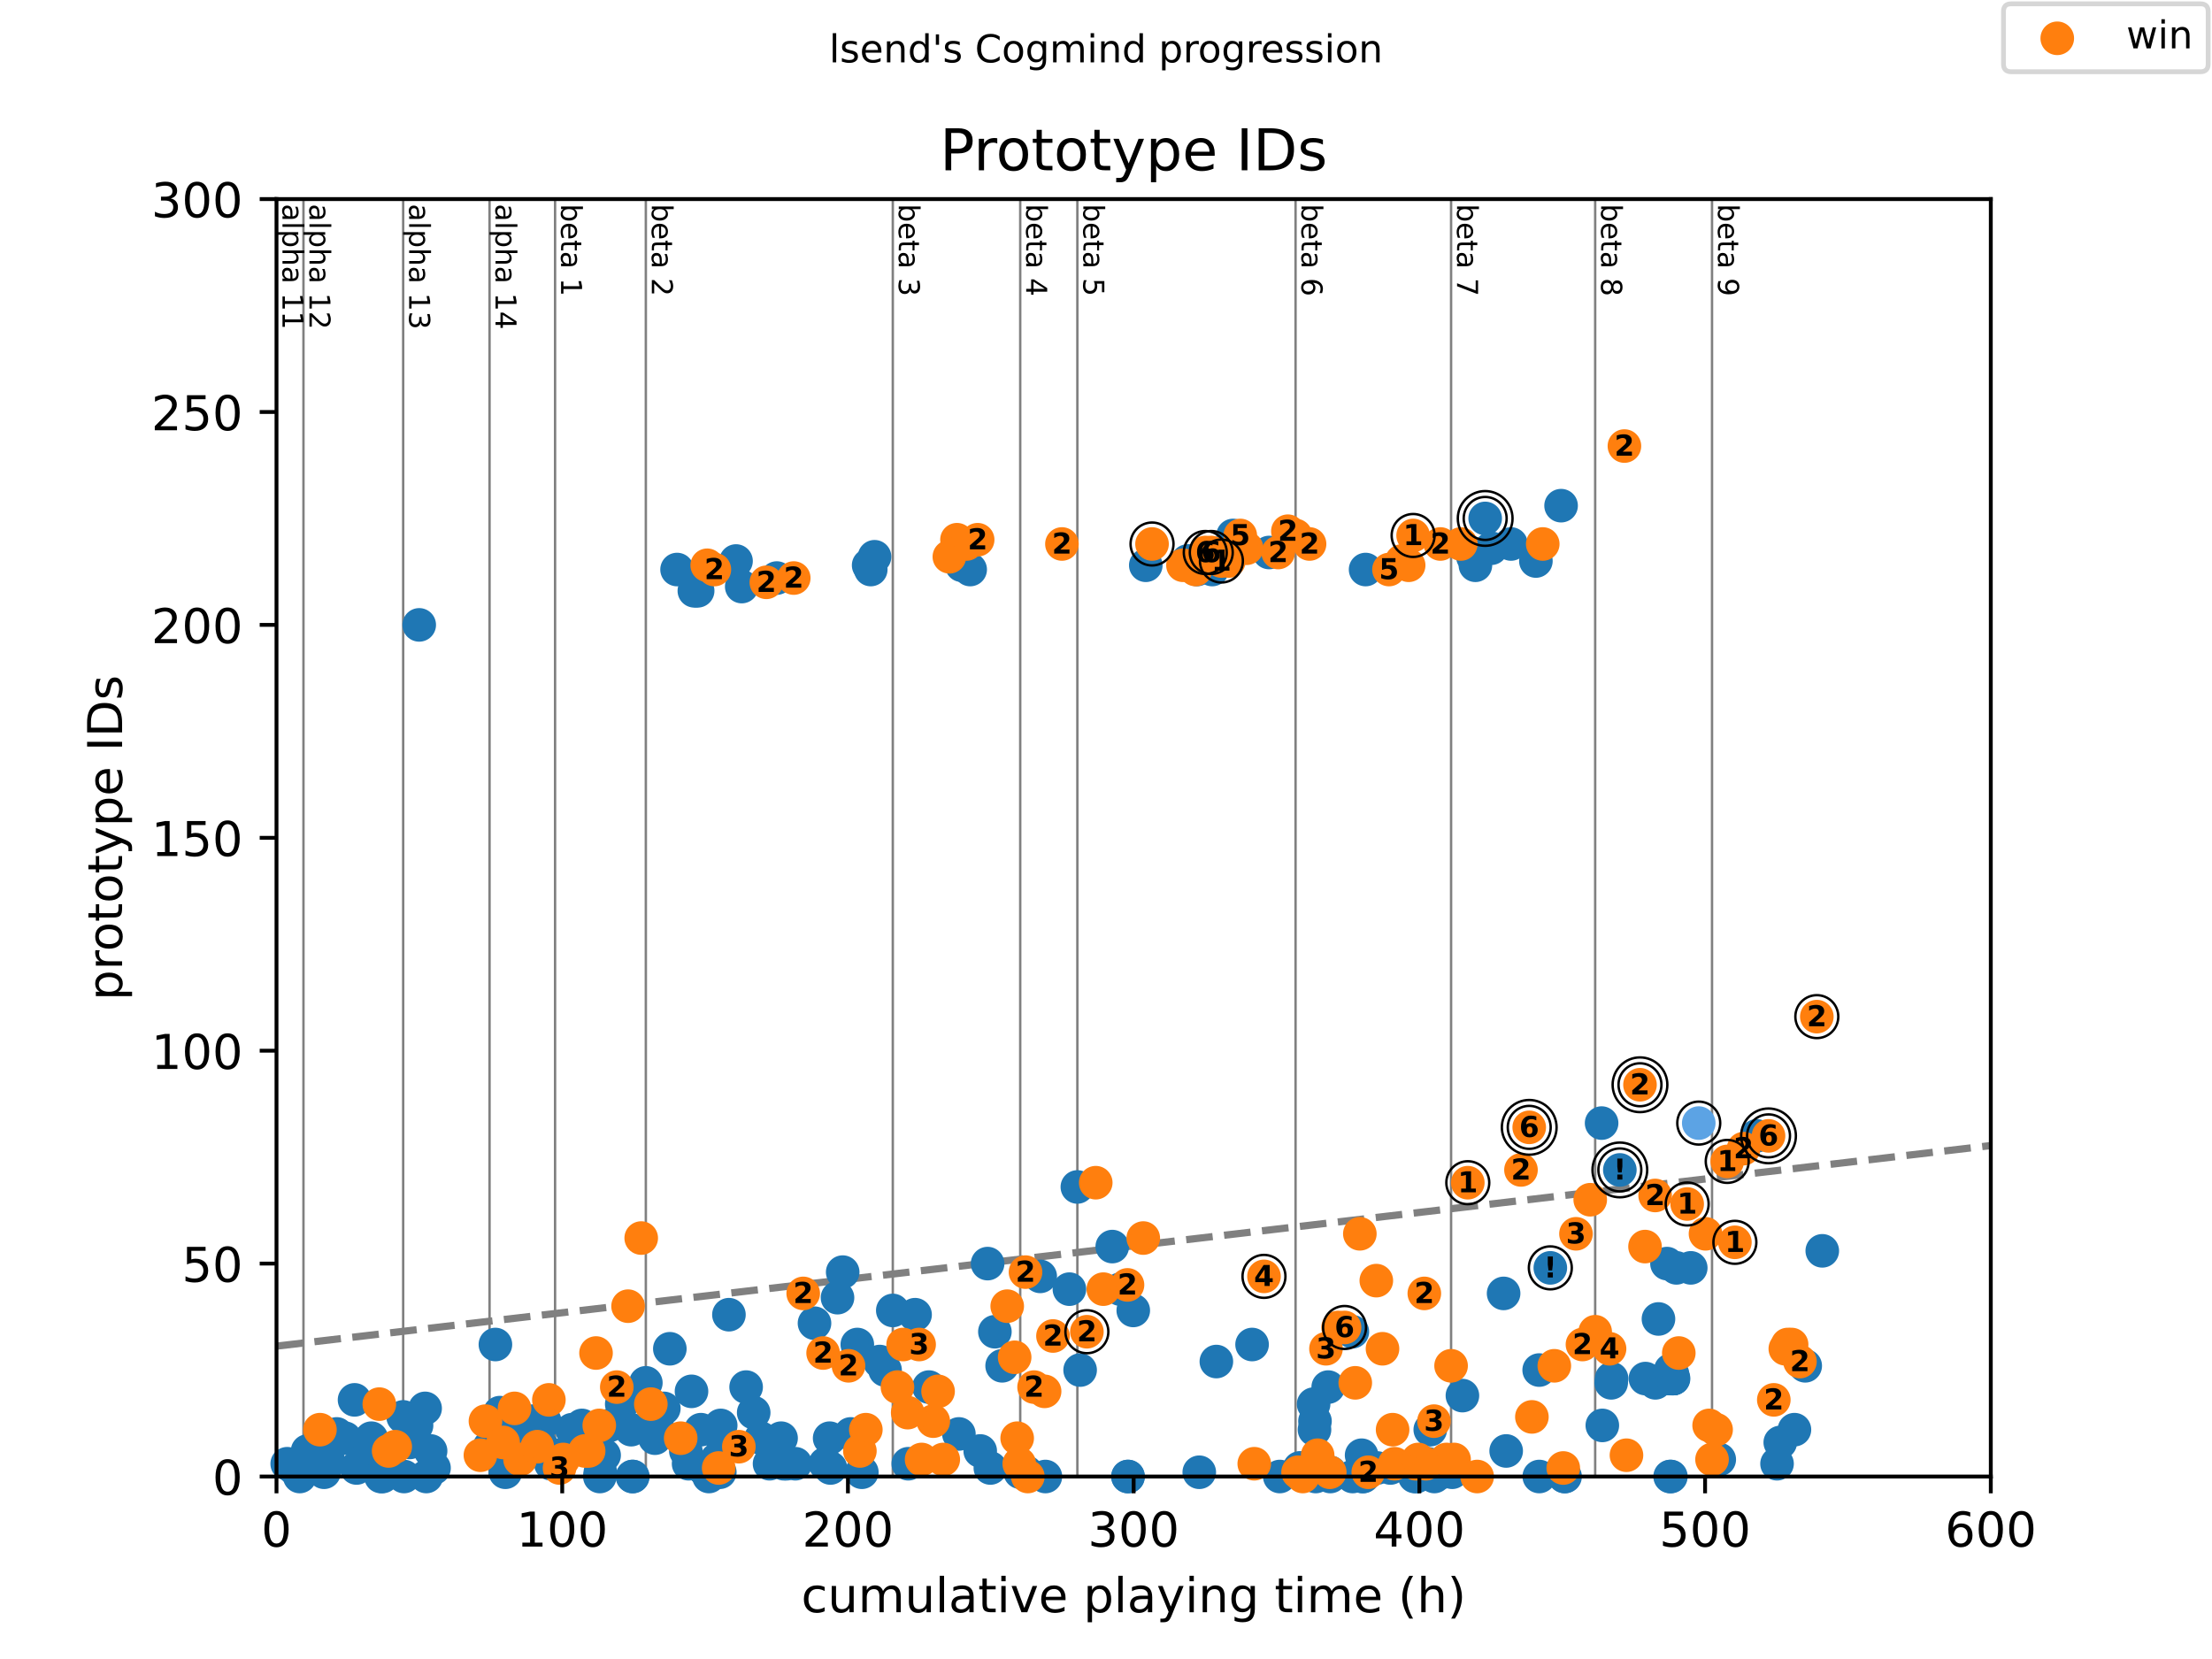 <?xml version="1.0" encoding="utf-8" standalone="no"?>
<!DOCTYPE svg PUBLIC "-//W3C//DTD SVG 1.1//EN"
  "http://www.w3.org/Graphics/SVG/1.1/DTD/svg11.dtd">
<!-- Created with matplotlib (https://matplotlib.org/) -->
<svg height="345.6pt" version="1.1" viewBox="0 0 460.8 345.6" width="460.8pt" xmlns="http://www.w3.org/2000/svg" xmlns:xlink="http://www.w3.org/1999/xlink">
 <defs>
  <style type="text/css">
*{stroke-linecap:butt;stroke-linejoin:round;}
  </style>
 </defs>
 <g id="figure_1">
  <g id="patch_1">
   <path d="M 0 345.6 
L 460.8 345.6 
L 460.8 0 
L 0 0 
z
" style="fill:#ffffff;"/>
  </g>
  <g id="axes_1">
   <g id="patch_2">
    <path d="M 57.6 307.584 
L 414.72 307.584 
L 414.72 41.472 
L 57.6 41.472 
z
" style="fill:#ffffff;"/>
   </g>
   <g id="line2d_1">
    <path clip-path="url(#p2ee3955d26)" d="M 57.6 280.425 
L 414.72 238.641 
" style="fill:none;stroke:#808080;stroke-dasharray:5.55,2.4;stroke-dashoffset:0;stroke-width:1.5;"/>
   </g>
   <g id="line2d_2">
    <path clip-path="url(#p2ee3955d26)" d="M 63.215 307.584 
L 63.215 41.472 
" style="fill:none;stroke:#808080;stroke-linecap:square;stroke-width:0.5;"/>
   </g>
   <g id="line2d_3">
    <path clip-path="url(#p2ee3955d26)" d="M 83.987 307.584 
L 83.987 41.472 
" style="fill:none;stroke:#808080;stroke-linecap:square;stroke-width:0.5;"/>
   </g>
   <g id="line2d_4">
    <path clip-path="url(#p2ee3955d26)" d="M 101.982 307.584 
L 101.982 41.472 
" style="fill:none;stroke:#808080;stroke-linecap:square;stroke-width:0.5;"/>
   </g>
   <g id="line2d_5">
    <path clip-path="url(#p2ee3955d26)" d="M 115.632 307.584 
L 115.632 41.472 
" style="fill:none;stroke:#808080;stroke-linecap:square;stroke-width:0.5;"/>
   </g>
   <g id="line2d_6">
    <path clip-path="url(#p2ee3955d26)" d="M 134.54 307.584 
L 134.54 41.472 
" style="fill:none;stroke:#808080;stroke-linecap:square;stroke-width:0.5;"/>
   </g>
   <g id="line2d_7">
    <path clip-path="url(#p2ee3955d26)" d="M 185.985 307.584 
L 185.985 41.472 
" style="fill:none;stroke:#808080;stroke-linecap:square;stroke-width:0.5;"/>
   </g>
   <g id="line2d_8">
    <path clip-path="url(#p2ee3955d26)" d="M 212.531 307.584 
L 212.531 41.472 
" style="fill:none;stroke:#808080;stroke-linecap:square;stroke-width:0.5;"/>
   </g>
   <g id="line2d_9">
    <path clip-path="url(#p2ee3955d26)" d="M 224.435 307.584 
L 224.435 41.472 
" style="fill:none;stroke:#808080;stroke-linecap:square;stroke-width:0.5;"/>
   </g>
   <g id="line2d_10">
    <path clip-path="url(#p2ee3955d26)" d="M 269.888 307.584 
L 269.888 41.472 
" style="fill:none;stroke:#808080;stroke-linecap:square;stroke-width:0.5;"/>
   </g>
   <g id="line2d_11">
    <path clip-path="url(#p2ee3955d26)" d="M 302.287 307.584 
L 302.287 41.472 
" style="fill:none;stroke:#808080;stroke-linecap:square;stroke-width:0.5;"/>
   </g>
   <g id="line2d_12">
    <path clip-path="url(#p2ee3955d26)" d="M 332.305 307.584 
L 332.305 41.472 
" style="fill:none;stroke:#808080;stroke-linecap:square;stroke-width:0.5;"/>
   </g>
   <g id="line2d_13">
    <path clip-path="url(#p2ee3955d26)" d="M 356.647 307.584 
L 356.647 41.472 
" style="fill:none;stroke:#808080;stroke-linecap:square;stroke-width:0.5;"/>
   </g>
   <g id="text_1">
    <!-- alpha 11 -->
    <defs>
     <path d="M 34.281 27.484 
Q 23.391 27.484 19.188 25 
Q 14.984 22.516 14.984 16.5 
Q 14.984 11.719 18.141 8.906 
Q 21.297 6.109 26.703 6.109 
Q 34.188 6.109 38.703 11.406 
Q 43.219 16.703 43.219 25.484 
L 43.219 27.484 
z
M 52.203 31.203 
L 52.203 0 
L 43.219 0 
L 43.219 8.297 
Q 40.141 3.328 35.547 0.953 
Q 30.953 -1.422 24.312 -1.422 
Q 15.922 -1.422 10.953 3.297 
Q 6 8.016 6 15.922 
Q 6 25.141 12.172 29.828 
Q 18.359 34.516 30.609 34.516 
L 43.219 34.516 
L 43.219 35.406 
Q 43.219 41.609 39.141 45 
Q 35.062 48.391 27.688 48.391 
Q 23 48.391 18.547 47.266 
Q 14.109 46.141 10.016 43.891 
L 10.016 52.203 
Q 14.938 54.109 19.578 55.047 
Q 24.219 56 28.609 56 
Q 40.484 56 46.344 49.844 
Q 52.203 43.703 52.203 31.203 
z
" id="DejaVuSans-97"/>
     <path d="M 9.422 75.984 
L 18.406 75.984 
L 18.406 0 
L 9.422 0 
z
" id="DejaVuSans-108"/>
     <path d="M 18.109 8.203 
L 18.109 -20.797 
L 9.078 -20.797 
L 9.078 54.688 
L 18.109 54.688 
L 18.109 46.391 
Q 20.953 51.266 25.266 53.625 
Q 29.594 56 35.594 56 
Q 45.562 56 51.781 48.094 
Q 58.016 40.188 58.016 27.297 
Q 58.016 14.406 51.781 6.484 
Q 45.562 -1.422 35.594 -1.422 
Q 29.594 -1.422 25.266 0.953 
Q 20.953 3.328 18.109 8.203 
z
M 48.688 27.297 
Q 48.688 37.203 44.609 42.844 
Q 40.531 48.484 33.406 48.484 
Q 26.266 48.484 22.188 42.844 
Q 18.109 37.203 18.109 27.297 
Q 18.109 17.391 22.188 11.75 
Q 26.266 6.109 33.406 6.109 
Q 40.531 6.109 44.609 11.75 
Q 48.688 17.391 48.688 27.297 
z
" id="DejaVuSans-112"/>
     <path d="M 54.891 33.016 
L 54.891 0 
L 45.906 0 
L 45.906 32.719 
Q 45.906 40.484 42.875 44.328 
Q 39.844 48.188 33.797 48.188 
Q 26.516 48.188 22.312 43.547 
Q 18.109 38.922 18.109 30.906 
L 18.109 0 
L 9.078 0 
L 9.078 75.984 
L 18.109 75.984 
L 18.109 46.188 
Q 21.344 51.125 25.703 53.562 
Q 30.078 56 35.797 56 
Q 45.219 56 50.047 50.172 
Q 54.891 44.344 54.891 33.016 
z
" id="DejaVuSans-104"/>
     <path id="DejaVuSans-32"/>
     <path d="M 12.406 8.297 
L 28.516 8.297 
L 28.516 63.922 
L 10.984 60.406 
L 10.984 69.391 
L 28.422 72.906 
L 38.281 72.906 
L 38.281 8.297 
L 54.391 8.297 
L 54.391 0 
L 12.406 0 
z
" id="DejaVuSans-49"/>
    </defs>
    <g transform="translate(58.848 42.472)rotate(-270)scale(0.06 -0.06)">
     <use xlink:href="#DejaVuSans-97"/>
     <use x="61.279" xlink:href="#DejaVuSans-108"/>
     <use x="89.062" xlink:href="#DejaVuSans-112"/>
     <use x="152.539" xlink:href="#DejaVuSans-104"/>
     <use x="215.918" xlink:href="#DejaVuSans-97"/>
     <use x="277.197" xlink:href="#DejaVuSans-32"/>
     <use x="308.984" xlink:href="#DejaVuSans-49"/>
     <use x="372.607" xlink:href="#DejaVuSans-49"/>
    </g>
   </g>
   <g id="text_2">
    <!-- alpha 12 -->
    <defs>
     <path d="M 19.188 8.297 
L 53.609 8.297 
L 53.609 0 
L 7.328 0 
L 7.328 8.297 
Q 12.938 14.109 22.625 23.891 
Q 32.328 33.688 34.812 36.531 
Q 39.547 41.844 41.422 45.531 
Q 43.312 49.219 43.312 52.781 
Q 43.312 58.594 39.234 62.25 
Q 35.156 65.922 28.609 65.922 
Q 23.969 65.922 18.812 64.312 
Q 13.672 62.703 7.812 59.422 
L 7.812 69.391 
Q 13.766 71.781 18.938 73 
Q 24.125 74.219 28.422 74.219 
Q 39.75 74.219 46.484 68.547 
Q 53.219 62.891 53.219 53.422 
Q 53.219 48.922 51.531 44.891 
Q 49.859 40.875 45.406 35.406 
Q 44.188 33.984 37.641 27.219 
Q 31.109 20.453 19.188 8.297 
z
" id="DejaVuSans-50"/>
    </defs>
    <g transform="translate(64.463 42.472)rotate(-270)scale(0.06 -0.06)">
     <use xlink:href="#DejaVuSans-97"/>
     <use x="61.279" xlink:href="#DejaVuSans-108"/>
     <use x="89.062" xlink:href="#DejaVuSans-112"/>
     <use x="152.539" xlink:href="#DejaVuSans-104"/>
     <use x="215.918" xlink:href="#DejaVuSans-97"/>
     <use x="277.197" xlink:href="#DejaVuSans-32"/>
     <use x="308.984" xlink:href="#DejaVuSans-49"/>
     <use x="372.607" xlink:href="#DejaVuSans-50"/>
    </g>
   </g>
   <g id="text_3">
    <!-- alpha 13 -->
    <defs>
     <path d="M 40.578 39.312 
Q 47.656 37.797 51.625 33 
Q 55.609 28.219 55.609 21.188 
Q 55.609 10.406 48.188 4.484 
Q 40.766 -1.422 27.094 -1.422 
Q 22.516 -1.422 17.656 -0.516 
Q 12.797 0.391 7.625 2.203 
L 7.625 11.719 
Q 11.719 9.328 16.594 8.109 
Q 21.484 6.891 26.812 6.891 
Q 36.078 6.891 40.938 10.547 
Q 45.797 14.203 45.797 21.188 
Q 45.797 27.641 41.281 31.266 
Q 36.766 34.906 28.719 34.906 
L 20.219 34.906 
L 20.219 43.016 
L 29.109 43.016 
Q 36.375 43.016 40.234 45.922 
Q 44.094 48.828 44.094 54.297 
Q 44.094 59.906 40.109 62.906 
Q 36.141 65.922 28.719 65.922 
Q 24.656 65.922 20.016 65.031 
Q 15.375 64.156 9.812 62.312 
L 9.812 71.094 
Q 15.438 72.656 20.344 73.438 
Q 25.25 74.219 29.594 74.219 
Q 40.828 74.219 47.359 69.109 
Q 53.906 64.016 53.906 55.328 
Q 53.906 49.266 50.438 45.094 
Q 46.969 40.922 40.578 39.312 
z
" id="DejaVuSans-51"/>
    </defs>
    <g transform="translate(85.235 42.472)rotate(-270)scale(0.06 -0.06)">
     <use xlink:href="#DejaVuSans-97"/>
     <use x="61.279" xlink:href="#DejaVuSans-108"/>
     <use x="89.062" xlink:href="#DejaVuSans-112"/>
     <use x="152.539" xlink:href="#DejaVuSans-104"/>
     <use x="215.918" xlink:href="#DejaVuSans-97"/>
     <use x="277.197" xlink:href="#DejaVuSans-32"/>
     <use x="308.984" xlink:href="#DejaVuSans-49"/>
     <use x="372.607" xlink:href="#DejaVuSans-51"/>
    </g>
   </g>
   <g id="text_4">
    <!-- alpha 14 -->
    <defs>
     <path d="M 37.797 64.312 
L 12.891 25.391 
L 37.797 25.391 
z
M 35.203 72.906 
L 47.609 72.906 
L 47.609 25.391 
L 58.016 25.391 
L 58.016 17.188 
L 47.609 17.188 
L 47.609 0 
L 37.797 0 
L 37.797 17.188 
L 4.891 17.188 
L 4.891 26.703 
z
" id="DejaVuSans-52"/>
    </defs>
    <g transform="translate(103.23 42.472)rotate(-270)scale(0.06 -0.06)">
     <use xlink:href="#DejaVuSans-97"/>
     <use x="61.279" xlink:href="#DejaVuSans-108"/>
     <use x="89.062" xlink:href="#DejaVuSans-112"/>
     <use x="152.539" xlink:href="#DejaVuSans-104"/>
     <use x="215.918" xlink:href="#DejaVuSans-97"/>
     <use x="277.197" xlink:href="#DejaVuSans-32"/>
     <use x="308.984" xlink:href="#DejaVuSans-49"/>
     <use x="372.607" xlink:href="#DejaVuSans-52"/>
    </g>
   </g>
   <g id="text_5">
    <!-- beta 1 -->
    <defs>
     <path d="M 48.688 27.297 
Q 48.688 37.203 44.609 42.844 
Q 40.531 48.484 33.406 48.484 
Q 26.266 48.484 22.188 42.844 
Q 18.109 37.203 18.109 27.297 
Q 18.109 17.391 22.188 11.75 
Q 26.266 6.109 33.406 6.109 
Q 40.531 6.109 44.609 11.75 
Q 48.688 17.391 48.688 27.297 
z
M 18.109 46.391 
Q 20.953 51.266 25.266 53.625 
Q 29.594 56 35.594 56 
Q 45.562 56 51.781 48.094 
Q 58.016 40.188 58.016 27.297 
Q 58.016 14.406 51.781 6.484 
Q 45.562 -1.422 35.594 -1.422 
Q 29.594 -1.422 25.266 0.953 
Q 20.953 3.328 18.109 8.203 
L 18.109 0 
L 9.078 0 
L 9.078 75.984 
L 18.109 75.984 
z
" id="DejaVuSans-98"/>
     <path d="M 56.203 29.594 
L 56.203 25.203 
L 14.891 25.203 
Q 15.484 15.922 20.484 11.062 
Q 25.484 6.203 34.422 6.203 
Q 39.594 6.203 44.453 7.469 
Q 49.312 8.734 54.109 11.281 
L 54.109 2.781 
Q 49.266 0.734 44.188 -0.344 
Q 39.109 -1.422 33.891 -1.422 
Q 20.797 -1.422 13.156 6.188 
Q 5.516 13.812 5.516 26.812 
Q 5.516 40.234 12.766 48.109 
Q 20.016 56 32.328 56 
Q 43.359 56 49.781 48.891 
Q 56.203 41.797 56.203 29.594 
z
M 47.219 32.234 
Q 47.125 39.594 43.094 43.984 
Q 39.062 48.391 32.422 48.391 
Q 24.906 48.391 20.391 44.141 
Q 15.875 39.891 15.188 32.172 
z
" id="DejaVuSans-101"/>
     <path d="M 18.312 70.219 
L 18.312 54.688 
L 36.812 54.688 
L 36.812 47.703 
L 18.312 47.703 
L 18.312 18.016 
Q 18.312 11.328 20.141 9.422 
Q 21.969 7.516 27.594 7.516 
L 36.812 7.516 
L 36.812 0 
L 27.594 0 
Q 17.188 0 13.234 3.875 
Q 9.281 7.766 9.281 18.016 
L 9.281 47.703 
L 2.688 47.703 
L 2.688 54.688 
L 9.281 54.688 
L 9.281 70.219 
z
" id="DejaVuSans-116"/>
    </defs>
    <g transform="translate(116.88 42.472)rotate(-270)scale(0.06 -0.06)">
     <use xlink:href="#DejaVuSans-98"/>
     <use x="63.477" xlink:href="#DejaVuSans-101"/>
     <use x="125" xlink:href="#DejaVuSans-116"/>
     <use x="164.209" xlink:href="#DejaVuSans-97"/>
     <use x="225.488" xlink:href="#DejaVuSans-32"/>
     <use x="257.275" xlink:href="#DejaVuSans-49"/>
    </g>
   </g>
   <g id="text_6">
    <!-- beta 2 -->
    <g transform="translate(135.787 42.472)rotate(-270)scale(0.06 -0.06)">
     <use xlink:href="#DejaVuSans-98"/>
     <use x="63.477" xlink:href="#DejaVuSans-101"/>
     <use x="125" xlink:href="#DejaVuSans-116"/>
     <use x="164.209" xlink:href="#DejaVuSans-97"/>
     <use x="225.488" xlink:href="#DejaVuSans-32"/>
     <use x="257.275" xlink:href="#DejaVuSans-50"/>
    </g>
   </g>
   <g id="text_7">
    <!-- beta 3 -->
    <g transform="translate(187.232 42.472)rotate(-270)scale(0.06 -0.06)">
     <use xlink:href="#DejaVuSans-98"/>
     <use x="63.477" xlink:href="#DejaVuSans-101"/>
     <use x="125" xlink:href="#DejaVuSans-116"/>
     <use x="164.209" xlink:href="#DejaVuSans-97"/>
     <use x="225.488" xlink:href="#DejaVuSans-32"/>
     <use x="257.275" xlink:href="#DejaVuSans-51"/>
    </g>
   </g>
   <g id="text_8">
    <!-- beta 4 -->
    <g transform="translate(213.778 42.472)rotate(-270)scale(0.06 -0.06)">
     <use xlink:href="#DejaVuSans-98"/>
     <use x="63.477" xlink:href="#DejaVuSans-101"/>
     <use x="125" xlink:href="#DejaVuSans-116"/>
     <use x="164.209" xlink:href="#DejaVuSans-97"/>
     <use x="225.488" xlink:href="#DejaVuSans-32"/>
     <use x="257.275" xlink:href="#DejaVuSans-52"/>
    </g>
   </g>
   <g id="text_9">
    <!-- beta 5 -->
    <defs>
     <path d="M 10.797 72.906 
L 49.516 72.906 
L 49.516 64.594 
L 19.828 64.594 
L 19.828 46.734 
Q 21.969 47.469 24.109 47.828 
Q 26.266 48.188 28.422 48.188 
Q 40.625 48.188 47.75 41.5 
Q 54.891 34.812 54.891 23.391 
Q 54.891 11.625 47.562 5.094 
Q 40.234 -1.422 26.906 -1.422 
Q 22.312 -1.422 17.547 -0.641 
Q 12.797 0.141 7.719 1.703 
L 7.719 11.625 
Q 12.109 9.234 16.797 8.062 
Q 21.484 6.891 26.703 6.891 
Q 35.156 6.891 40.078 11.328 
Q 45.016 15.766 45.016 23.391 
Q 45.016 31 40.078 35.438 
Q 35.156 39.891 26.703 39.891 
Q 22.75 39.891 18.812 39.016 
Q 14.891 38.141 10.797 36.281 
z
" id="DejaVuSans-53"/>
    </defs>
    <g transform="translate(225.682 42.472)rotate(-270)scale(0.06 -0.06)">
     <use xlink:href="#DejaVuSans-98"/>
     <use x="63.477" xlink:href="#DejaVuSans-101"/>
     <use x="125" xlink:href="#DejaVuSans-116"/>
     <use x="164.209" xlink:href="#DejaVuSans-97"/>
     <use x="225.488" xlink:href="#DejaVuSans-32"/>
     <use x="257.275" xlink:href="#DejaVuSans-53"/>
    </g>
   </g>
   <g id="text_10">
    <!-- beta 6 -->
    <defs>
     <path d="M 33.016 40.375 
Q 26.375 40.375 22.484 35.828 
Q 18.609 31.297 18.609 23.391 
Q 18.609 15.531 22.484 10.953 
Q 26.375 6.391 33.016 6.391 
Q 39.656 6.391 43.531 10.953 
Q 47.406 15.531 47.406 23.391 
Q 47.406 31.297 43.531 35.828 
Q 39.656 40.375 33.016 40.375 
z
M 52.594 71.297 
L 52.594 62.312 
Q 48.875 64.062 45.094 64.984 
Q 41.312 65.922 37.594 65.922 
Q 27.828 65.922 22.672 59.328 
Q 17.531 52.734 16.797 39.406 
Q 19.672 43.656 24.016 45.922 
Q 28.375 48.188 33.594 48.188 
Q 44.578 48.188 50.953 41.516 
Q 57.328 34.859 57.328 23.391 
Q 57.328 12.156 50.688 5.359 
Q 44.047 -1.422 33.016 -1.422 
Q 20.359 -1.422 13.672 8.266 
Q 6.984 17.969 6.984 36.375 
Q 6.984 53.656 15.188 63.938 
Q 23.391 74.219 37.203 74.219 
Q 40.922 74.219 44.703 73.484 
Q 48.484 72.75 52.594 71.297 
z
" id="DejaVuSans-54"/>
    </defs>
    <g transform="translate(271.136 42.472)rotate(-270)scale(0.06 -0.06)">
     <use xlink:href="#DejaVuSans-98"/>
     <use x="63.477" xlink:href="#DejaVuSans-101"/>
     <use x="125" xlink:href="#DejaVuSans-116"/>
     <use x="164.209" xlink:href="#DejaVuSans-97"/>
     <use x="225.488" xlink:href="#DejaVuSans-32"/>
     <use x="257.275" xlink:href="#DejaVuSans-54"/>
    </g>
   </g>
   <g id="text_11">
    <!-- beta 7 -->
    <defs>
     <path d="M 8.203 72.906 
L 55.078 72.906 
L 55.078 68.703 
L 28.609 0 
L 18.312 0 
L 43.219 64.594 
L 8.203 64.594 
z
" id="DejaVuSans-55"/>
    </defs>
    <g transform="translate(303.535 42.472)rotate(-270)scale(0.06 -0.06)">
     <use xlink:href="#DejaVuSans-98"/>
     <use x="63.477" xlink:href="#DejaVuSans-101"/>
     <use x="125" xlink:href="#DejaVuSans-116"/>
     <use x="164.209" xlink:href="#DejaVuSans-97"/>
     <use x="225.488" xlink:href="#DejaVuSans-32"/>
     <use x="257.275" xlink:href="#DejaVuSans-55"/>
    </g>
   </g>
   <g id="text_12">
    <!-- beta 8 -->
    <defs>
     <path d="M 31.781 34.625 
Q 24.75 34.625 20.719 30.859 
Q 16.703 27.094 16.703 20.516 
Q 16.703 13.922 20.719 10.156 
Q 24.75 6.391 31.781 6.391 
Q 38.812 6.391 42.859 10.172 
Q 46.922 13.969 46.922 20.516 
Q 46.922 27.094 42.891 30.859 
Q 38.875 34.625 31.781 34.625 
z
M 21.922 38.812 
Q 15.578 40.375 12.031 44.719 
Q 8.5 49.078 8.5 55.328 
Q 8.5 64.062 14.719 69.141 
Q 20.953 74.219 31.781 74.219 
Q 42.672 74.219 48.875 69.141 
Q 55.078 64.062 55.078 55.328 
Q 55.078 49.078 51.531 44.719 
Q 48 40.375 41.703 38.812 
Q 48.828 37.156 52.797 32.312 
Q 56.781 27.484 56.781 20.516 
Q 56.781 9.906 50.312 4.234 
Q 43.844 -1.422 31.781 -1.422 
Q 19.734 -1.422 13.25 4.234 
Q 6.781 9.906 6.781 20.516 
Q 6.781 27.484 10.781 32.312 
Q 14.797 37.156 21.922 38.812 
z
M 18.312 54.391 
Q 18.312 48.734 21.844 45.562 
Q 25.391 42.391 31.781 42.391 
Q 38.141 42.391 41.719 45.562 
Q 45.312 48.734 45.312 54.391 
Q 45.312 60.062 41.719 63.234 
Q 38.141 66.406 31.781 66.406 
Q 25.391 66.406 21.844 63.234 
Q 18.312 60.062 18.312 54.391 
z
" id="DejaVuSans-56"/>
    </defs>
    <g transform="translate(333.552 42.472)rotate(-270)scale(0.06 -0.06)">
     <use xlink:href="#DejaVuSans-98"/>
     <use x="63.477" xlink:href="#DejaVuSans-101"/>
     <use x="125" xlink:href="#DejaVuSans-116"/>
     <use x="164.209" xlink:href="#DejaVuSans-97"/>
     <use x="225.488" xlink:href="#DejaVuSans-32"/>
     <use x="257.275" xlink:href="#DejaVuSans-56"/>
    </g>
   </g>
   <g id="text_13">
    <!-- beta 9 -->
    <defs>
     <path d="M 10.984 1.516 
L 10.984 10.5 
Q 14.703 8.734 18.5 7.812 
Q 22.312 6.891 25.984 6.891 
Q 35.75 6.891 40.891 13.453 
Q 46.047 20.016 46.781 33.406 
Q 43.953 29.203 39.594 26.953 
Q 35.25 24.703 29.984 24.703 
Q 19.047 24.703 12.672 31.312 
Q 6.297 37.938 6.297 49.422 
Q 6.297 60.641 12.938 67.422 
Q 19.578 74.219 30.609 74.219 
Q 43.266 74.219 49.922 64.516 
Q 56.594 54.828 56.594 36.375 
Q 56.594 19.141 48.406 8.859 
Q 40.234 -1.422 26.422 -1.422 
Q 22.703 -1.422 18.891 -0.688 
Q 15.094 0.047 10.984 1.516 
z
M 30.609 32.422 
Q 37.25 32.422 41.125 36.953 
Q 45.016 41.5 45.016 49.422 
Q 45.016 57.281 41.125 61.844 
Q 37.25 66.406 30.609 66.406 
Q 23.969 66.406 20.094 61.844 
Q 16.219 57.281 16.219 49.422 
Q 16.219 41.5 20.094 36.953 
Q 23.969 32.422 30.609 32.422 
z
" id="DejaVuSans-57"/>
    </defs>
    <g transform="translate(357.895 42.472)rotate(-270)scale(0.06 -0.06)">
     <use xlink:href="#DejaVuSans-98"/>
     <use x="63.477" xlink:href="#DejaVuSans-101"/>
     <use x="125" xlink:href="#DejaVuSans-116"/>
     <use x="164.209" xlink:href="#DejaVuSans-97"/>
     <use x="225.488" xlink:href="#DejaVuSans-32"/>
     <use x="257.275" xlink:href="#DejaVuSans-57"/>
    </g>
   </g>
   <g id="PathCollection_1">
    <defs>
     <path d="M 0 3 
C 0.796 3 1.559 2.684 2.121 2.121 
C 2.684 1.559 3 0.796 3 0 
C 3 -0.796 2.684 -1.559 2.121 -2.121 
C 1.559 -2.684 0.796 -3 0 -3 
C -0.796 -3 -1.559 -2.684 -2.121 -2.121 
C -2.684 -1.559 -3 -0.796 -3 0 
C -3 0.796 -2.684 1.559 -2.121 2.121 
C -1.559 2.684 -0.796 3 0 3 
z
" id="me94a6b1630" style="stroke:#5ca3e4;"/>
    </defs>
    <g>
     <use style="fill:#5ca3e4;stroke:#5ca3e4;" x="353.881" xlink:href="#me94a6b1630" y="233.96"/>
    </g>
   </g>
   <g id="PathCollection_2">
    <defs>
     <path d="M 0 3 
C 0.796 3 1.559 2.684 2.121 2.121 
C 2.684 1.559 3 0.796 3 0 
C 3 -0.796 2.684 -1.559 2.121 -2.121 
C 1.559 -2.684 0.796 -3 0 -3 
C -0.796 -3 -1.559 -2.684 -2.121 -2.121 
C -2.684 -1.559 -3 -0.796 -3 0 
C -3 0.796 -2.684 1.559 -2.121 2.121 
C -1.559 2.684 -0.796 3 0 3 
z
" id="m0a8f5d97a2" style="stroke:#1f77b4;"/>
    </defs>
    <g>
     <use style="fill:#1f77b4;stroke:#1f77b4;" x="59.832" xlink:href="#m0a8f5d97a2" y="304.923"/>
     <use style="fill:#1f77b4;stroke:#1f77b4;" x="61.181" xlink:href="#m0a8f5d97a2" y="305.81"/>
     <use style="fill:#1f77b4;stroke:#1f77b4;" x="62.312" xlink:href="#m0a8f5d97a2" y="306.697"/>
     <use style="fill:#1f77b4;stroke:#1f77b4;" x="62.441" xlink:href="#m0a8f5d97a2" y="307.584"/>
     <use style="fill:#1f77b4;stroke:#1f77b4;" x="63.215" xlink:href="#m0a8f5d97a2" y="305.81"/>
     <use style="fill:#1f77b4;stroke:#1f77b4;" x="64.078" xlink:href="#m0a8f5d97a2" y="302.262"/>
     <use style="fill:#1f77b4;stroke:#1f77b4;" x="64.772" xlink:href="#m0a8f5d97a2" y="305.81"/>
     <use style="fill:#1f77b4;stroke:#1f77b4;" x="67.51" xlink:href="#m0a8f5d97a2" y="306.697"/>
     <use style="fill:#1f77b4;stroke:#1f77b4;" x="68.324" xlink:href="#m0a8f5d97a2" y="304.036"/>
     <use style="fill:#1f77b4;stroke:#1f77b4;" x="70.149" xlink:href="#m0a8f5d97a2" y="298.714"/>
     <use style="fill:#1f77b4;stroke:#1f77b4;" x="71.885" xlink:href="#m0a8f5d97a2" y="299.601"/>
     <use style="fill:#1f77b4;stroke:#1f77b4;" x="73.859" xlink:href="#m0a8f5d97a2" y="291.617"/>
     <use style="fill:#1f77b4;stroke:#1f77b4;" x="74.276" xlink:href="#m0a8f5d97a2" y="305.81"/>
     <use style="fill:#1f77b4;stroke:#1f77b4;" x="76.121" xlink:href="#m0a8f5d97a2" y="302.262"/>
     <use style="fill:#1f77b4;stroke:#1f77b4;" x="77.351" xlink:href="#m0a8f5d97a2" y="299.601"/>
     <use style="fill:#1f77b4;stroke:#1f77b4;" x="79.355" xlink:href="#m0a8f5d97a2" y="307.584"/>
     <use style="fill:#1f77b4;stroke:#1f77b4;" x="79.692" xlink:href="#m0a8f5d97a2" y="307.584"/>
     <use style="fill:#1f77b4;stroke:#1f77b4;" x="83.987" xlink:href="#m0a8f5d97a2" y="295.165"/>
     <use style="fill:#1f77b4;stroke:#1f77b4;" x="84.166" xlink:href="#m0a8f5d97a2" y="307.584"/>
     <use style="fill:#1f77b4;stroke:#1f77b4;" x="85.356" xlink:href="#m0a8f5d97a2" y="300.488"/>
     <use style="fill:#1f77b4;stroke:#1f77b4;" x="86.775" xlink:href="#m0a8f5d97a2" y="296.94"/>
     <use style="fill:#1f77b4;stroke:#1f77b4;" x="87.33" xlink:href="#m0a8f5d97a2" y="130.176"/>
     <use style="fill:#1f77b4;stroke:#1f77b4;" x="88.56" xlink:href="#m0a8f5d97a2" y="293.391"/>
     <use style="fill:#1f77b4;stroke:#1f77b4;" x="88.808" xlink:href="#m0a8f5d97a2" y="307.584"/>
     <use style="fill:#1f77b4;stroke:#1f77b4;" x="89.701" xlink:href="#m0a8f5d97a2" y="302.262"/>
     <use style="fill:#1f77b4;stroke:#1f77b4;" x="90.415" xlink:href="#m0a8f5d97a2" y="305.81"/>
     <use style="fill:#1f77b4;stroke:#1f77b4;" x="101.982" xlink:href="#m0a8f5d97a2" y="301.375"/>
     <use style="fill:#1f77b4;stroke:#1f77b4;" x="103.202" xlink:href="#m0a8f5d97a2" y="280.086"/>
     <use style="fill:#1f77b4;stroke:#1f77b4;" x="104.125" xlink:href="#m0a8f5d97a2" y="294.278"/>
     <use style="fill:#1f77b4;stroke:#1f77b4;" x="105.285" xlink:href="#m0a8f5d97a2" y="306.697"/>
     <use style="fill:#1f77b4;stroke:#1f77b4;" x="106.287" xlink:href="#m0a8f5d97a2" y="299.601"/>
     <use style="fill:#1f77b4;stroke:#1f77b4;" x="107.706" xlink:href="#m0a8f5d97a2" y="300.488"/>
     <use style="fill:#1f77b4;stroke:#1f77b4;" x="109.184" xlink:href="#m0a8f5d97a2" y="300.488"/>
     <use style="fill:#1f77b4;stroke:#1f77b4;" x="110.007" xlink:href="#m0a8f5d97a2" y="301.375"/>
     <use style="fill:#1f77b4;stroke:#1f77b4;" x="110.91" xlink:href="#m0a8f5d97a2" y="296.052"/>
     <use style="fill:#1f77b4;stroke:#1f77b4;" x="112.894" xlink:href="#m0a8f5d97a2" y="301.375"/>
     <use style="fill:#1f77b4;stroke:#1f77b4;" x="113.469" xlink:href="#m0a8f5d97a2" y="296.052"/>
     <use style="fill:#1f77b4;stroke:#1f77b4;" x="114.749" xlink:href="#m0a8f5d97a2" y="304.923"/>
     <use style="fill:#1f77b4;stroke:#1f77b4;" x="115.632" xlink:href="#m0a8f5d97a2" y="303.149"/>
     <use style="fill:#1f77b4;stroke:#1f77b4;" x="119.154" xlink:href="#m0a8f5d97a2" y="297.827"/>
     <use style="fill:#1f77b4;stroke:#1f77b4;" x="121.227" xlink:href="#m0a8f5d97a2" y="296.94"/>
     <use style="fill:#1f77b4;stroke:#1f77b4;" x="124.957" xlink:href="#m0a8f5d97a2" y="307.584"/>
     <use style="fill:#1f77b4;stroke:#1f77b4;" x="125.066" xlink:href="#m0a8f5d97a2" y="306.697"/>
     <use style="fill:#1f77b4;stroke:#1f77b4;" x="125.85" xlink:href="#m0a8f5d97a2" y="303.149"/>
     <use style="fill:#1f77b4;stroke:#1f77b4;" x="126.98" xlink:href="#m0a8f5d97a2" y="296.94"/>
     <use style="fill:#1f77b4;stroke:#1f77b4;" x="129.52" xlink:href="#m0a8f5d97a2" y="292.504"/>
     <use style="fill:#1f77b4;stroke:#1f77b4;" x="131.484" xlink:href="#m0a8f5d97a2" y="297.827"/>
     <use style="fill:#1f77b4;stroke:#1f77b4;" x="131.752" xlink:href="#m0a8f5d97a2" y="307.584"/>
     <use style="fill:#1f77b4;stroke:#1f77b4;" x="131.821" xlink:href="#m0a8f5d97a2" y="307.584"/>
     <use style="fill:#1f77b4;stroke:#1f77b4;" x="134.54" xlink:href="#m0a8f5d97a2" y="288.069"/>
     <use style="fill:#1f77b4;stroke:#1f77b4;" x="136.444" xlink:href="#m0a8f5d97a2" y="299.601"/>
     <use style="fill:#1f77b4;stroke:#1f77b4;" x="136.831" xlink:href="#m0a8f5d97a2" y="296.052"/>
     <use style="fill:#1f77b4;stroke:#1f77b4;" x="138.289" xlink:href="#m0a8f5d97a2" y="293.391"/>
     <use style="fill:#1f77b4;stroke:#1f77b4;" x="139.539" xlink:href="#m0a8f5d97a2" y="280.973"/>
     <use style="fill:#1f77b4;stroke:#1f77b4;" x="141.047" xlink:href="#m0a8f5d97a2" y="118.644"/>
     <use style="fill:#1f77b4;stroke:#1f77b4;" x="142.872" xlink:href="#m0a8f5d97a2" y="302.262"/>
     <use style="fill:#1f77b4;stroke:#1f77b4;" x="143.448" xlink:href="#m0a8f5d97a2" y="304.923"/>
     <use style="fill:#1f77b4;stroke:#1f77b4;" x="144.053" xlink:href="#m0a8f5d97a2" y="289.843"/>
     <use style="fill:#1f77b4;stroke:#1f77b4;" x="144.648" xlink:href="#m0a8f5d97a2" y="123.08"/>
     <use style="fill:#1f77b4;stroke:#1f77b4;" x="145.332" xlink:href="#m0a8f5d97a2" y="123.08"/>
     <use style="fill:#1f77b4;stroke:#1f77b4;" x="146.017" xlink:href="#m0a8f5d97a2" y="297.827"/>
     <use style="fill:#1f77b4;stroke:#1f77b4;" x="146.414" xlink:href="#m0a8f5d97a2" y="305.81"/>
     <use style="fill:#1f77b4;stroke:#1f77b4;" x="147.684" xlink:href="#m0a8f5d97a2" y="307.584"/>
     <use style="fill:#1f77b4;stroke:#1f77b4;" x="149.31" xlink:href="#m0a8f5d97a2" y="304.036"/>
     <use style="fill:#1f77b4;stroke:#1f77b4;" x="149.945" xlink:href="#m0a8f5d97a2" y="306.697"/>
     <use style="fill:#1f77b4;stroke:#1f77b4;" x="150.134" xlink:href="#m0a8f5d97a2" y="296.94"/>
     <use style="fill:#1f77b4;stroke:#1f77b4;" x="150.64" xlink:href="#m0a8f5d97a2" y="300.488"/>
     <use style="fill:#1f77b4;stroke:#1f77b4;" x="151.85" xlink:href="#m0a8f5d97a2" y="273.876"/>
     <use style="fill:#1f77b4;stroke:#1f77b4;" x="153.328" xlink:href="#m0a8f5d97a2" y="116.87"/>
     <use style="fill:#1f77b4;stroke:#1f77b4;" x="154.518" xlink:href="#m0a8f5d97a2" y="122.193"/>
     <use style="fill:#1f77b4;stroke:#1f77b4;" x="155.431" xlink:href="#m0a8f5d97a2" y="288.956"/>
     <use style="fill:#1f77b4;stroke:#1f77b4;" x="157.008" xlink:href="#m0a8f5d97a2" y="294.278"/>
     <use style="fill:#1f77b4;stroke:#1f77b4;" x="158.526" xlink:href="#m0a8f5d97a2" y="299.601"/>
     <use style="fill:#1f77b4;stroke:#1f77b4;" x="160.312" xlink:href="#m0a8f5d97a2" y="304.923"/>
     <use style="fill:#1f77b4;stroke:#1f77b4;" x="161.82" xlink:href="#m0a8f5d97a2" y="120.419"/>
     <use style="fill:#1f77b4;stroke:#1f77b4;" x="162.712" xlink:href="#m0a8f5d97a2" y="299.601"/>
     <use style="fill:#1f77b4;stroke:#1f77b4;" x="163.288" xlink:href="#m0a8f5d97a2" y="304.923"/>
     <use style="fill:#1f77b4;stroke:#1f77b4;" x="163.873" xlink:href="#m0a8f5d97a2" y="304.923"/>
     <use style="fill:#1f77b4;stroke:#1f77b4;" x="165.688" xlink:href="#m0a8f5d97a2" y="304.923"/>
     <use style="fill:#1f77b4;stroke:#1f77b4;" x="169.676" xlink:href="#m0a8f5d97a2" y="275.651"/>
     <use style="fill:#1f77b4;stroke:#1f77b4;" x="171.918" xlink:href="#m0a8f5d97a2" y="304.923"/>
     <use style="fill:#1f77b4;stroke:#1f77b4;" x="172.831" xlink:href="#m0a8f5d97a2" y="299.601"/>
     <use style="fill:#1f77b4;stroke:#1f77b4;" x="172.999" xlink:href="#m0a8f5d97a2" y="305.81"/>
     <use style="fill:#1f77b4;stroke:#1f77b4;" x="174.468" xlink:href="#m0a8f5d97a2" y="270.328"/>
     <use style="fill:#1f77b4;stroke:#1f77b4;" x="175.549" xlink:href="#m0a8f5d97a2" y="265.006"/>
     <use style="fill:#1f77b4;stroke:#1f77b4;" x="177.215" xlink:href="#m0a8f5d97a2" y="298.714"/>
     <use style="fill:#1f77b4;stroke:#1f77b4;" x="178.594" xlink:href="#m0a8f5d97a2" y="280.086"/>
     <use style="fill:#1f77b4;stroke:#1f77b4;" x="179.537" xlink:href="#m0a8f5d97a2" y="306.697"/>
     <use style="fill:#1f77b4;stroke:#1f77b4;" x="180.955" xlink:href="#m0a8f5d97a2" y="117.757"/>
     <use style="fill:#1f77b4;stroke:#1f77b4;" x="181.392" xlink:href="#m0a8f5d97a2" y="118.644"/>
     <use style="fill:#1f77b4;stroke:#1f77b4;" x="182.185" xlink:href="#m0a8f5d97a2" y="115.983"/>
     <use style="fill:#1f77b4;stroke:#1f77b4;" x="183.257" xlink:href="#m0a8f5d97a2" y="283.634"/>
     <use style="fill:#1f77b4;stroke:#1f77b4;" x="184.378" xlink:href="#m0a8f5d97a2" y="285.408"/>
     <use style="fill:#1f77b4;stroke:#1f77b4;" x="185.985" xlink:href="#m0a8f5d97a2" y="272.989"/>
     <use style="fill:#1f77b4;stroke:#1f77b4;" x="189.209" xlink:href="#m0a8f5d97a2" y="304.923"/>
     <use style="fill:#1f77b4;stroke:#1f77b4;" x="190.627" xlink:href="#m0a8f5d97a2" y="273.876"/>
     <use style="fill:#1f77b4;stroke:#1f77b4;" x="193.514" xlink:href="#m0a8f5d97a2" y="288.956"/>
     <use style="fill:#1f77b4;stroke:#1f77b4;" x="199.754" xlink:href="#m0a8f5d97a2" y="298.714"/>
     <use style="fill:#1f77b4;stroke:#1f77b4;" x="200.349" xlink:href="#m0a8f5d97a2" y="117.757"/>
     <use style="fill:#1f77b4;stroke:#1f77b4;" x="202.105" xlink:href="#m0a8f5d97a2" y="118.644"/>
     <use style="fill:#1f77b4;stroke:#1f77b4;" x="204.198" xlink:href="#m0a8f5d97a2" y="302.262"/>
     <use style="fill:#1f77b4;stroke:#1f77b4;" x="205.735" xlink:href="#m0a8f5d97a2" y="263.232"/>
     <use style="fill:#1f77b4;stroke:#1f77b4;" x="206.311" xlink:href="#m0a8f5d97a2" y="305.81"/>
     <use style="fill:#1f77b4;stroke:#1f77b4;" x="207.253" xlink:href="#m0a8f5d97a2" y="277.425"/>
     <use style="fill:#1f77b4;stroke:#1f77b4;" x="208.761" xlink:href="#m0a8f5d97a2" y="284.521"/>
     <use style="fill:#1f77b4;stroke:#1f77b4;" x="212.531" xlink:href="#m0a8f5d97a2" y="306.697"/>
     <use style="fill:#1f77b4;stroke:#1f77b4;" x="213.83" xlink:href="#m0a8f5d97a2" y="306.697"/>
     <use style="fill:#1f77b4;stroke:#1f77b4;" x="216.697" xlink:href="#m0a8f5d97a2" y="265.893"/>
     <use style="fill:#1f77b4;stroke:#1f77b4;" x="217.778" xlink:href="#m0a8f5d97a2" y="307.584"/>
     <use style="fill:#1f77b4;stroke:#1f77b4;" x="222.778" xlink:href="#m0a8f5d97a2" y="268.554"/>
     <use style="fill:#1f77b4;stroke:#1f77b4;" x="224.435" xlink:href="#m0a8f5d97a2" y="247.265"/>
     <use style="fill:#1f77b4;stroke:#1f77b4;" x="225.01" xlink:href="#m0a8f5d97a2" y="285.408"/>
     <use style="fill:#1f77b4;stroke:#1f77b4;" x="231.706" xlink:href="#m0a8f5d97a2" y="259.684"/>
     <use style="fill:#1f77b4;stroke:#1f77b4;" x="233.402" xlink:href="#m0a8f5d97a2" y="268.554"/>
     <use style="fill:#1f77b4;stroke:#1f77b4;" x="234.97" xlink:href="#m0a8f5d97a2" y="307.584"/>
     <use style="fill:#1f77b4;stroke:#1f77b4;" x="234.999" xlink:href="#m0a8f5d97a2" y="307.584"/>
     <use style="fill:#1f77b4;stroke:#1f77b4;" x="236.081" xlink:href="#m0a8f5d97a2" y="272.989"/>
     <use style="fill:#1f77b4;stroke:#1f77b4;" x="238.69" xlink:href="#m0a8f5d97a2" y="117.757"/>
     <use style="fill:#1f77b4;stroke:#1f77b4;" x="247.389" xlink:href="#m0a8f5d97a2" y="116.87"/>
     <use style="fill:#1f77b4;stroke:#1f77b4;" x="248.114" xlink:href="#m0a8f5d97a2" y="116.87"/>
     <use style="fill:#1f77b4;stroke:#1f77b4;" x="249.373" xlink:href="#m0a8f5d97a2" y="118.644"/>
     <use style="fill:#1f77b4;stroke:#1f77b4;" x="249.83" xlink:href="#m0a8f5d97a2" y="306.697"/>
     <use style="fill:#1f77b4;stroke:#1f77b4;" x="252.518" xlink:href="#m0a8f5d97a2" y="118.644"/>
     <use style="fill:#1f77b4;stroke:#1f77b4;" x="253.391" xlink:href="#m0a8f5d97a2" y="283.634"/>
     <use style="fill:#1f77b4;stroke:#1f77b4;" x="256.863" xlink:href="#m0a8f5d97a2" y="111.548"/>
     <use style="fill:#1f77b4;stroke:#1f77b4;" x="260.831" xlink:href="#m0a8f5d97a2" y="280.086"/>
     <use style="fill:#1f77b4;stroke:#1f77b4;" x="264.382" xlink:href="#m0a8f5d97a2" y="115.096"/>
     <use style="fill:#1f77b4;stroke:#1f77b4;" x="266.604" xlink:href="#m0a8f5d97a2" y="307.584"/>
     <use style="fill:#1f77b4;stroke:#1f77b4;" x="270.731" xlink:href="#m0a8f5d97a2" y="305.81"/>
     <use style="fill:#1f77b4;stroke:#1f77b4;" x="271.138" xlink:href="#m0a8f5d97a2" y="305.81"/>
     <use style="fill:#1f77b4;stroke:#1f77b4;" x="273.648" xlink:href="#m0a8f5d97a2" y="292.504"/>
     <use style="fill:#1f77b4;stroke:#1f77b4;" x="273.836" xlink:href="#m0a8f5d97a2" y="297.827"/>
     <use style="fill:#1f77b4;stroke:#1f77b4;" x="273.935" xlink:href="#m0a8f5d97a2" y="296.052"/>
     <use style="fill:#1f77b4;stroke:#1f77b4;" x="274.084" xlink:href="#m0a8f5d97a2" y="307.584"/>
     <use style="fill:#1f77b4;stroke:#1f77b4;" x="276.693" xlink:href="#m0a8f5d97a2" y="288.956"/>
     <use style="fill:#1f77b4;stroke:#1f77b4;" x="277.08" xlink:href="#m0a8f5d97a2" y="306.697"/>
     <use style="fill:#1f77b4;stroke:#1f77b4;" x="277.13" xlink:href="#m0a8f5d97a2" y="307.584"/>
     <use style="fill:#1f77b4;stroke:#1f77b4;" x="281.723" xlink:href="#m0a8f5d97a2" y="277.425"/>
     <use style="fill:#1f77b4;stroke:#1f77b4;" x="281.782" xlink:href="#m0a8f5d97a2" y="307.584"/>
     <use style="fill:#1f77b4;stroke:#1f77b4;" x="283.647" xlink:href="#m0a8f5d97a2" y="303.149"/>
     <use style="fill:#1f77b4;stroke:#1f77b4;" x="283.796" xlink:href="#m0a8f5d97a2" y="307.584"/>
     <use style="fill:#1f77b4;stroke:#1f77b4;" x="283.994" xlink:href="#m0a8f5d97a2" y="307.584"/>
     <use style="fill:#1f77b4;stroke:#1f77b4;" x="284.48" xlink:href="#m0a8f5d97a2" y="118.644"/>
     <use style="fill:#1f77b4;stroke:#1f77b4;" x="286.901" xlink:href="#m0a8f5d97a2" y="305.81"/>
     <use style="fill:#1f77b4;stroke:#1f77b4;" x="289.649" xlink:href="#m0a8f5d97a2" y="305.81"/>
     <use style="fill:#1f77b4;stroke:#1f77b4;" x="294.718" xlink:href="#m0a8f5d97a2" y="307.584"/>
     <use style="fill:#1f77b4;stroke:#1f77b4;" x="295.075" xlink:href="#m0a8f5d97a2" y="307.584"/>
     <use style="fill:#1f77b4;stroke:#1f77b4;" x="297.446" xlink:href="#m0a8f5d97a2" y="304.923"/>
     <use style="fill:#1f77b4;stroke:#1f77b4;" x="297.952" xlink:href="#m0a8f5d97a2" y="297.827"/>
     <use style="fill:#1f77b4;stroke:#1f77b4;" x="298.805" xlink:href="#m0a8f5d97a2" y="307.584"/>
     <use style="fill:#1f77b4;stroke:#1f77b4;" x="300.452" xlink:href="#m0a8f5d97a2" y="306.697"/>
     <use style="fill:#1f77b4;stroke:#1f77b4;" x="300.888" xlink:href="#m0a8f5d97a2" y="305.81"/>
     <use style="fill:#1f77b4;stroke:#1f77b4;" x="302.515" xlink:href="#m0a8f5d97a2" y="306.697"/>
     <use style="fill:#1f77b4;stroke:#1f77b4;" x="304.648" xlink:href="#m0a8f5d97a2" y="290.73"/>
     <use style="fill:#1f77b4;stroke:#1f77b4;" x="306.83" xlink:href="#m0a8f5d97a2" y="115.983"/>
     <use style="fill:#1f77b4;stroke:#1f77b4;" x="307.356" xlink:href="#m0a8f5d97a2" y="117.757"/>
     <use style="fill:#1f77b4;stroke:#1f77b4;" x="309.389" xlink:href="#m0a8f5d97a2" y="108"/>
     <use style="fill:#1f77b4;stroke:#1f77b4;" x="310.659" xlink:href="#m0a8f5d97a2" y="114.209"/>
     <use style="fill:#1f77b4;stroke:#1f77b4;" x="313.228" xlink:href="#m0a8f5d97a2" y="269.441"/>
     <use style="fill:#1f77b4;stroke:#1f77b4;" x="313.764" xlink:href="#m0a8f5d97a2" y="302.262"/>
     <use style="fill:#1f77b4;stroke:#1f77b4;" x="314.766" xlink:href="#m0a8f5d97a2" y="113.322"/>
     <use style="fill:#1f77b4;stroke:#1f77b4;" x="319.954" xlink:href="#m0a8f5d97a2" y="116.87"/>
     <use style="fill:#1f77b4;stroke:#1f77b4;" x="320.639" xlink:href="#m0a8f5d97a2" y="285.408"/>
     <use style="fill:#1f77b4;stroke:#1f77b4;" x="320.659" xlink:href="#m0a8f5d97a2" y="307.584"/>
     <use style="fill:#1f77b4;stroke:#1f77b4;" x="322.96" xlink:href="#m0a8f5d97a2" y="264.119"/>
     <use style="fill:#1f77b4;stroke:#1f77b4;" x="325.202" xlink:href="#m0a8f5d97a2" y="105.339"/>
     <use style="fill:#1f77b4;stroke:#1f77b4;" x="325.906" xlink:href="#m0a8f5d97a2" y="307.584"/>
     <use style="fill:#1f77b4;stroke:#1f77b4;" x="326.035" xlink:href="#m0a8f5d97a2" y="307.584"/>
     <use style="fill:#1f77b4;stroke:#1f77b4;" x="333.644" xlink:href="#m0a8f5d97a2" y="233.96"/>
     <use style="fill:#1f77b4;stroke:#1f77b4;" x="333.793" xlink:href="#m0a8f5d97a2" y="296.94"/>
     <use style="fill:#1f77b4;stroke:#1f77b4;" x="335.638" xlink:href="#m0a8f5d97a2" y="288.069"/>
     <use style="fill:#1f77b4;stroke:#1f77b4;" x="335.727" xlink:href="#m0a8f5d97a2" y="287.182"/>
     <use style="fill:#1f77b4;stroke:#1f77b4;" x="337.443" xlink:href="#m0a8f5d97a2" y="243.717"/>
     <use style="fill:#1f77b4;stroke:#1f77b4;" x="342.77" xlink:href="#m0a8f5d97a2" y="287.182"/>
     <use style="fill:#1f77b4;stroke:#1f77b4;" x="344.844" xlink:href="#m0a8f5d97a2" y="288.069"/>
     <use style="fill:#1f77b4;stroke:#1f77b4;" x="345.488" xlink:href="#m0a8f5d97a2" y="274.764"/>
     <use style="fill:#1f77b4;stroke:#1f77b4;" x="347.264" xlink:href="#m0a8f5d97a2" y="263.232"/>
     <use style="fill:#1f77b4;stroke:#1f77b4;" x="347.82" xlink:href="#m0a8f5d97a2" y="286.295"/>
     <use style="fill:#1f77b4;stroke:#1f77b4;" x="347.839" xlink:href="#m0a8f5d97a2" y="287.182"/>
     <use style="fill:#1f77b4;stroke:#1f77b4;" x="347.919" xlink:href="#m0a8f5d97a2" y="307.584"/>
     <use style="fill:#1f77b4;stroke:#1f77b4;" x="348.028" xlink:href="#m0a8f5d97a2" y="285.408"/>
     <use style="fill:#1f77b4;stroke:#1f77b4;" x="348.077" xlink:href="#m0a8f5d97a2" y="307.584"/>
     <use style="fill:#1f77b4;stroke:#1f77b4;" x="348.127" xlink:href="#m0a8f5d97a2" y="287.182"/>
     <use style="fill:#1f77b4;stroke:#1f77b4;" x="348.206" xlink:href="#m0a8f5d97a2" y="287.182"/>
     <use style="fill:#1f77b4;stroke:#1f77b4;" x="348.296" xlink:href="#m0a8f5d97a2" y="287.182"/>
     <use style="fill:#1f77b4;stroke:#1f77b4;" x="348.375" xlink:href="#m0a8f5d97a2" y="287.182"/>
     <use style="fill:#1f77b4;stroke:#1f77b4;" x="348.425" xlink:href="#m0a8f5d97a2" y="286.295"/>
     <use style="fill:#1f77b4;stroke:#1f77b4;" x="348.484" xlink:href="#m0a8f5d97a2" y="287.182"/>
     <use style="fill:#1f77b4;stroke:#1f77b4;" x="348.524" xlink:href="#m0a8f5d97a2" y="287.182"/>
     <use style="fill:#1f77b4;stroke:#1f77b4;" x="348.564" xlink:href="#m0a8f5d97a2" y="287.182"/>
     <use style="fill:#1f77b4;stroke:#1f77b4;" x="348.633" xlink:href="#m0a8f5d97a2" y="287.182"/>
     <use style="fill:#1f77b4;stroke:#1f77b4;" x="349.228" xlink:href="#m0a8f5d97a2" y="264.119"/>
     <use style="fill:#1f77b4;stroke:#1f77b4;" x="352.214" xlink:href="#m0a8f5d97a2" y="264.119"/>
     <use style="fill:#1f77b4;stroke:#1f77b4;" x="358.151" xlink:href="#m0a8f5d97a2" y="304.036"/>
     <use style="fill:#1f77b4;stroke:#1f77b4;" x="365.941" xlink:href="#m0a8f5d97a2" y="236.621"/>
     <use style="fill:#1f77b4;stroke:#1f77b4;" x="370.189" xlink:href="#m0a8f5d97a2" y="304.923"/>
     <use style="fill:#1f77b4;stroke:#1f77b4;" x="370.863" xlink:href="#m0a8f5d97a2" y="300.488"/>
     <use style="fill:#1f77b4;stroke:#1f77b4;" x="373.813" xlink:href="#m0a8f5d97a2" y="297.827"/>
     <use style="fill:#1f77b4;stroke:#1f77b4;" x="376.06" xlink:href="#m0a8f5d97a2" y="284.521"/>
     <use style="fill:#1f77b4;stroke:#1f77b4;" x="379.614" xlink:href="#m0a8f5d97a2" y="260.571"/>
    </g>
   </g>
   <g id="PathCollection_3">
    <defs>
     <path d="M 0 3 
C 0.796 3 1.559 2.684 2.121 2.121 
C 2.684 1.559 3 0.796 3 0 
C 3 -0.796 2.684 -1.559 2.121 -2.121 
C 1.559 -2.684 0.796 -3 0 -3 
C -0.796 -3 -1.559 -2.684 -2.121 -2.121 
C -2.684 -1.559 -3 -0.796 -3 0 
C -3 0.796 -2.684 1.559 -2.121 2.121 
C -1.559 2.684 -0.796 3 0 3 
z
" id="me47c278656" style="stroke:#ff7f0e;"/>
    </defs>
    <g>
     <use style="fill:#ff7f0e;stroke:#ff7f0e;" x="66.647" xlink:href="#me47c278656" y="297.827"/>
     <use style="fill:#ff7f0e;stroke:#ff7f0e;" x="79.017" xlink:href="#me47c278656" y="292.504"/>
     <use style="fill:#ff7f0e;stroke:#ff7f0e;" x="80.962" xlink:href="#me47c278656" y="302.262"/>
     <use style="fill:#ff7f0e;stroke:#ff7f0e;" x="82.331" xlink:href="#me47c278656" y="301.375"/>
     <use style="fill:#ff7f0e;stroke:#ff7f0e;" x="100.077" xlink:href="#me47c278656" y="303.149"/>
     <use style="fill:#ff7f0e;stroke:#ff7f0e;" x="101.129" xlink:href="#me47c278656" y="296.052"/>
     <use style="fill:#ff7f0e;stroke:#ff7f0e;" x="104.809" xlink:href="#me47c278656" y="300.488"/>
     <use style="fill:#ff7f0e;stroke:#ff7f0e;" x="107.19" xlink:href="#me47c278656" y="293.391"/>
     <use style="fill:#ff7f0e;stroke:#ff7f0e;" x="108.341" xlink:href="#me47c278656" y="304.036"/>
     <use style="fill:#ff7f0e;stroke:#ff7f0e;" x="111.922" xlink:href="#me47c278656" y="301.375"/>
     <use style="fill:#ff7f0e;stroke:#ff7f0e;" x="114.342" xlink:href="#me47c278656" y="291.617"/>
     <use style="fill:#ff7f0e;stroke:#ff7f0e;" x="116.564" xlink:href="#me47c278656" y="305.81"/>
     <use style="fill:#ff7f0e;stroke:#ff7f0e;" x="117.338" xlink:href="#me47c278656" y="304.036"/>
     <use style="fill:#ff7f0e;stroke:#ff7f0e;" x="121.852" xlink:href="#me47c278656" y="302.262"/>
     <use style="fill:#ff7f0e;stroke:#ff7f0e;" x="122.626" xlink:href="#me47c278656" y="302.262"/>
     <use style="fill:#ff7f0e;stroke:#ff7f0e;" x="124.163" xlink:href="#me47c278656" y="281.86"/>
     <use style="fill:#ff7f0e;stroke:#ff7f0e;" x="124.838" xlink:href="#me47c278656" y="296.94"/>
     <use style="fill:#ff7f0e;stroke:#ff7f0e;" x="128.488" xlink:href="#me47c278656" y="288.956"/>
     <use style="fill:#ff7f0e;stroke:#ff7f0e;" x="130.839" xlink:href="#me47c278656" y="272.102"/>
     <use style="fill:#ff7f0e;stroke:#ff7f0e;" x="133.577" xlink:href="#me47c278656" y="257.91"/>
     <use style="fill:#ff7f0e;stroke:#ff7f0e;" x="135.581" xlink:href="#me47c278656" y="292.504"/>
     <use style="fill:#ff7f0e;stroke:#ff7f0e;" x="141.801" xlink:href="#me47c278656" y="299.601"/>
     <use style="fill:#ff7f0e;stroke:#ff7f0e;" x="147.326" xlink:href="#me47c278656" y="117.757"/>
     <use style="fill:#ff7f0e;stroke:#ff7f0e;" x="148.814" xlink:href="#me47c278656" y="118.644"/>
     <use style="fill:#ff7f0e;stroke:#ff7f0e;" x="149.717" xlink:href="#me47c278656" y="305.81"/>
     <use style="fill:#ff7f0e;stroke:#ff7f0e;" x="153.913" xlink:href="#me47c278656" y="301.375"/>
     <use style="fill:#ff7f0e;stroke:#ff7f0e;" x="159.647" xlink:href="#me47c278656" y="121.306"/>
     <use style="fill:#ff7f0e;stroke:#ff7f0e;" x="165.351" xlink:href="#me47c278656" y="120.419"/>
     <use style="fill:#ff7f0e;stroke:#ff7f0e;" x="167.325" xlink:href="#me47c278656" y="269.441"/>
     <use style="fill:#ff7f0e;stroke:#ff7f0e;" x="171.472" xlink:href="#me47c278656" y="281.86"/>
     <use style="fill:#ff7f0e;stroke:#ff7f0e;" x="176.759" xlink:href="#me47c278656" y="284.521"/>
     <use style="fill:#ff7f0e;stroke:#ff7f0e;" x="179.13" xlink:href="#me47c278656" y="302.262"/>
     <use style="fill:#ff7f0e;stroke:#ff7f0e;" x="180.37" xlink:href="#me47c278656" y="297.827"/>
     <use style="fill:#ff7f0e;stroke:#ff7f0e;" x="186.957" xlink:href="#me47c278656" y="288.956"/>
     <use style="fill:#ff7f0e;stroke:#ff7f0e;" x="188.137" xlink:href="#me47c278656" y="280.086"/>
     <use style="fill:#ff7f0e;stroke:#ff7f0e;" x="189.09" xlink:href="#me47c278656" y="294.278"/>
     <use style="fill:#ff7f0e;stroke:#ff7f0e;" x="191.47" xlink:href="#me47c278656" y="280.086"/>
     <use style="fill:#ff7f0e;stroke:#ff7f0e;" x="191.986" xlink:href="#me47c278656" y="304.036"/>
     <use style="fill:#ff7f0e;stroke:#ff7f0e;" x="194.417" xlink:href="#me47c278656" y="296.052"/>
     <use style="fill:#ff7f0e;stroke:#ff7f0e;" x="195.419" xlink:href="#me47c278656" y="289.843"/>
     <use style="fill:#ff7f0e;stroke:#ff7f0e;" x="196.5" xlink:href="#me47c278656" y="304.036"/>
     <use style="fill:#ff7f0e;stroke:#ff7f0e;" x="197.77" xlink:href="#me47c278656" y="115.983"/>
     <use style="fill:#ff7f0e;stroke:#ff7f0e;" x="199.357" xlink:href="#me47c278656" y="112.435"/>
     <use style="fill:#ff7f0e;stroke:#ff7f0e;" x="201.341" xlink:href="#me47c278656" y="113.322"/>
     <use style="fill:#ff7f0e;stroke:#ff7f0e;" x="203.662" xlink:href="#me47c278656" y="112.435"/>
     <use style="fill:#ff7f0e;stroke:#ff7f0e;" x="209.822" xlink:href="#me47c278656" y="272.102"/>
     <use style="fill:#ff7f0e;stroke:#ff7f0e;" x="211.37" xlink:href="#me47c278656" y="282.747"/>
     <use style="fill:#ff7f0e;stroke:#ff7f0e;" x="211.896" xlink:href="#me47c278656" y="299.601"/>
     <use style="fill:#ff7f0e;stroke:#ff7f0e;" x="212.332" xlink:href="#me47c278656" y="304.923"/>
     <use style="fill:#ff7f0e;stroke:#ff7f0e;" x="213.632" xlink:href="#me47c278656" y="265.006"/>
     <use style="fill:#ff7f0e;stroke:#ff7f0e;" x="214.118" xlink:href="#me47c278656" y="307.584"/>
     <use style="fill:#ff7f0e;stroke:#ff7f0e;" x="215.417" xlink:href="#me47c278656" y="288.956"/>
     <use style="fill:#ff7f0e;stroke:#ff7f0e;" x="217.61" xlink:href="#me47c278656" y="289.843"/>
     <use style="fill:#ff7f0e;stroke:#ff7f0e;" x="219.356" xlink:href="#me47c278656" y="278.312"/>
     <use style="fill:#ff7f0e;stroke:#ff7f0e;" x="221.22" xlink:href="#me47c278656" y="113.322"/>
     <use style="fill:#ff7f0e;stroke:#ff7f0e;" x="226.419" xlink:href="#me47c278656" y="277.425"/>
     <use style="fill:#ff7f0e;stroke:#ff7f0e;" x="228.264" xlink:href="#me47c278656" y="246.378"/>
     <use style="fill:#ff7f0e;stroke:#ff7f0e;" x="229.841" xlink:href="#me47c278656" y="268.554"/>
     <use style="fill:#ff7f0e;stroke:#ff7f0e;" x="234.88" xlink:href="#me47c278656" y="267.667"/>
     <use style="fill:#ff7f0e;stroke:#ff7f0e;" x="238.164" xlink:href="#me47c278656" y="257.91"/>
     <use style="fill:#ff7f0e;stroke:#ff7f0e;" x="239.989" xlink:href="#me47c278656" y="113.322"/>
     <use style="fill:#ff7f0e;stroke:#ff7f0e;" x="246.437" xlink:href="#me47c278656" y="117.757"/>
     <use style="fill:#ff7f0e;stroke:#ff7f0e;" x="249.056" xlink:href="#me47c278656" y="118.644"/>
     <use style="fill:#ff7f0e;stroke:#ff7f0e;" x="251.08" xlink:href="#me47c278656" y="115.096"/>
     <use style="fill:#ff7f0e;stroke:#ff7f0e;" x="252.33" xlink:href="#me47c278656" y="115.096"/>
     <use style="fill:#ff7f0e;stroke:#ff7f0e;" x="254.443" xlink:href="#me47c278656" y="116.87"/>
     <use style="fill:#ff7f0e;stroke:#ff7f0e;" x="256" xlink:href="#me47c278656" y="116.87"/>
     <use style="fill:#ff7f0e;stroke:#ff7f0e;" x="258.371" xlink:href="#me47c278656" y="111.548"/>
     <use style="fill:#ff7f0e;stroke:#ff7f0e;" x="259.69" xlink:href="#me47c278656" y="114.209"/>
     <use style="fill:#ff7f0e;stroke:#ff7f0e;" x="261.287" xlink:href="#me47c278656" y="304.923"/>
     <use style="fill:#ff7f0e;stroke:#ff7f0e;" x="263.311" xlink:href="#me47c278656" y="265.893"/>
     <use style="fill:#ff7f0e;stroke:#ff7f0e;" x="266.267" xlink:href="#me47c278656" y="115.096"/>
     <use style="fill:#ff7f0e;stroke:#ff7f0e;" x="268.291" xlink:href="#me47c278656" y="110.661"/>
     <use style="fill:#ff7f0e;stroke:#ff7f0e;" x="269.888" xlink:href="#me47c278656" y="111.548"/>
     <use style="fill:#ff7f0e;stroke:#ff7f0e;" x="270.414" xlink:href="#me47c278656" y="306.697"/>
     <use style="fill:#ff7f0e;stroke:#ff7f0e;" x="271.396" xlink:href="#me47c278656" y="307.584"/>
     <use style="fill:#ff7f0e;stroke:#ff7f0e;" x="272.804" xlink:href="#me47c278656" y="113.322"/>
     <use style="fill:#ff7f0e;stroke:#ff7f0e;" x="274.491" xlink:href="#me47c278656" y="303.149"/>
     <use style="fill:#ff7f0e;stroke:#ff7f0e;" x="276.227" xlink:href="#me47c278656" y="280.973"/>
     <use style="fill:#ff7f0e;stroke:#ff7f0e;" x="277.011" xlink:href="#me47c278656" y="306.697"/>
     <use style="fill:#ff7f0e;stroke:#ff7f0e;" x="278.756" xlink:href="#me47c278656" y="276.538"/>
     <use style="fill:#ff7f0e;stroke:#ff7f0e;" x="280.096" xlink:href="#me47c278656" y="276.538"/>
     <use style="fill:#ff7f0e;stroke:#ff7f0e;" x="282.328" xlink:href="#me47c278656" y="288.069"/>
     <use style="fill:#ff7f0e;stroke:#ff7f0e;" x="283.28" xlink:href="#me47c278656" y="257.023"/>
     <use style="fill:#ff7f0e;stroke:#ff7f0e;" x="285.036" xlink:href="#me47c278656" y="306.697"/>
     <use style="fill:#ff7f0e;stroke:#ff7f0e;" x="286.712" xlink:href="#me47c278656" y="266.78"/>
     <use style="fill:#ff7f0e;stroke:#ff7f0e;" x="288.002" xlink:href="#me47c278656" y="280.973"/>
     <use style="fill:#ff7f0e;stroke:#ff7f0e;" x="289.351" xlink:href="#me47c278656" y="118.644"/>
     <use style="fill:#ff7f0e;stroke:#ff7f0e;" x="290.105" xlink:href="#me47c278656" y="297.827"/>
     <use style="fill:#ff7f0e;stroke:#ff7f0e;" x="290.541" xlink:href="#me47c278656" y="304.923"/>
     <use style="fill:#ff7f0e;stroke:#ff7f0e;" x="292.01" xlink:href="#me47c278656" y="116.87"/>
     <use style="fill:#ff7f0e;stroke:#ff7f0e;" x="293.448" xlink:href="#me47c278656" y="117.757"/>
     <use style="fill:#ff7f0e;stroke:#ff7f0e;" x="294.38" xlink:href="#me47c278656" y="111.548"/>
     <use style="fill:#ff7f0e;stroke:#ff7f0e;" x="294.966" xlink:href="#me47c278656" y="304.923"/>
     <use style="fill:#ff7f0e;stroke:#ff7f0e;" x="295.442" xlink:href="#me47c278656" y="304.036"/>
     <use style="fill:#ff7f0e;stroke:#ff7f0e;" x="296.712" xlink:href="#me47c278656" y="269.441"/>
     <use style="fill:#ff7f0e;stroke:#ff7f0e;" x="297.029" xlink:href="#me47c278656" y="304.923"/>
     <use style="fill:#ff7f0e;stroke:#ff7f0e;" x="298.725" xlink:href="#me47c278656" y="296.052"/>
     <use style="fill:#ff7f0e;stroke:#ff7f0e;" x="300.055" xlink:href="#me47c278656" y="113.322"/>
     <use style="fill:#ff7f0e;stroke:#ff7f0e;" x="301.324" xlink:href="#me47c278656" y="304.036"/>
     <use style="fill:#ff7f0e;stroke:#ff7f0e;" x="302.287" xlink:href="#me47c278656" y="284.521"/>
     <use style="fill:#ff7f0e;stroke:#ff7f0e;" x="302.912" xlink:href="#me47c278656" y="304.036"/>
     <use style="fill:#ff7f0e;stroke:#ff7f0e;" x="304.31" xlink:href="#me47c278656" y="113.322"/>
     <use style="fill:#ff7f0e;stroke:#ff7f0e;" x="305.769" xlink:href="#me47c278656" y="246.378"/>
     <use style="fill:#ff7f0e;stroke:#ff7f0e;" x="307.723" xlink:href="#me47c278656" y="307.584"/>
     <use style="fill:#ff7f0e;stroke:#ff7f0e;" x="316.849" xlink:href="#me47c278656" y="243.717"/>
     <use style="fill:#ff7f0e;stroke:#ff7f0e;" x="318.565" xlink:href="#me47c278656" y="234.847"/>
     <use style="fill:#ff7f0e;stroke:#ff7f0e;" x="319.121" xlink:href="#me47c278656" y="295.165"/>
     <use style="fill:#ff7f0e;stroke:#ff7f0e;" x="321.383" xlink:href="#me47c278656" y="113.322"/>
     <use style="fill:#ff7f0e;stroke:#ff7f0e;" x="323.793" xlink:href="#me47c278656" y="284.521"/>
     <use style="fill:#ff7f0e;stroke:#ff7f0e;" x="325.658" xlink:href="#me47c278656" y="305.81"/>
     <use style="fill:#ff7f0e;stroke:#ff7f0e;" x="328.307" xlink:href="#me47c278656" y="257.023"/>
     <use style="fill:#ff7f0e;stroke:#ff7f0e;" x="329.656" xlink:href="#me47c278656" y="280.086"/>
     <use style="fill:#ff7f0e;stroke:#ff7f0e;" x="331.273" xlink:href="#me47c278656" y="249.926"/>
     <use style="fill:#ff7f0e;stroke:#ff7f0e;" x="332.305" xlink:href="#me47c278656" y="277.425"/>
     <use style="fill:#ff7f0e;stroke:#ff7f0e;" x="335.3" xlink:href="#me47c278656" y="280.973"/>
     <use style="fill:#ff7f0e;stroke:#ff7f0e;" x="338.396" xlink:href="#me47c278656" y="92.92"/>
     <use style="fill:#ff7f0e;stroke:#ff7f0e;" x="338.822" xlink:href="#me47c278656" y="303.149"/>
     <use style="fill:#ff7f0e;stroke:#ff7f0e;" x="341.639" xlink:href="#me47c278656" y="225.976"/>
     <use style="fill:#ff7f0e;stroke:#ff7f0e;" x="342.691" xlink:href="#me47c278656" y="259.684"/>
     <use style="fill:#ff7f0e;stroke:#ff7f0e;" x="344.794" xlink:href="#me47c278656" y="249.039"/>
     <use style="fill:#ff7f0e;stroke:#ff7f0e;" x="349.724" xlink:href="#me47c278656" y="281.86"/>
     <use style="fill:#ff7f0e;stroke:#ff7f0e;" x="351.47" xlink:href="#me47c278656" y="250.813"/>
     <use style="fill:#ff7f0e;stroke:#ff7f0e;" x="355.289" xlink:href="#me47c278656" y="257.023"/>
     <use style="fill:#ff7f0e;stroke:#ff7f0e;" x="356.043" xlink:href="#me47c278656" y="296.94"/>
     <use style="fill:#ff7f0e;stroke:#ff7f0e;" x="356.647" xlink:href="#me47c278656" y="304.036"/>
     <use style="fill:#ff7f0e;stroke:#ff7f0e;" x="357.495" xlink:href="#me47c278656" y="297.827"/>
     <use style="fill:#ff7f0e;stroke:#ff7f0e;" x="359.812" xlink:href="#me47c278656" y="241.943"/>
     <use style="fill:#ff7f0e;stroke:#ff7f0e;" x="361.41" xlink:href="#me47c278656" y="258.797"/>
     <use style="fill:#ff7f0e;stroke:#ff7f0e;" x="363.215" xlink:href="#me47c278656" y="239.282"/>
     <use style="fill:#ff7f0e;stroke:#ff7f0e;" x="368.418" xlink:href="#me47c278656" y="236.621"/>
     <use style="fill:#ff7f0e;stroke:#ff7f0e;" x="369.516" xlink:href="#me47c278656" y="291.617"/>
     <use style="fill:#ff7f0e;stroke:#ff7f0e;" x="371.916" xlink:href="#me47c278656" y="280.973"/>
     <use style="fill:#ff7f0e;stroke:#ff7f0e;" x="372.404" xlink:href="#me47c278656" y="280.086"/>
     <use style="fill:#ff7f0e;stroke:#ff7f0e;" x="373.225" xlink:href="#me47c278656" y="280.086"/>
     <use style="fill:#ff7f0e;stroke:#ff7f0e;" x="374.958" xlink:href="#me47c278656" y="283.634"/>
     <use style="fill:#ff7f0e;stroke:#ff7f0e;" x="378.479" xlink:href="#me47c278656" y="211.784"/>
    </g>
   </g>
   <g id="PathCollection_4">
    <defs>
     <path d="M 0 4.472 
C 1.186 4.472 2.324 4.001 3.162 3.162 
C 4.001 2.324 4.472 1.186 4.472 0 
C 4.472 -1.186 4.001 -2.324 3.162 -3.162 
C 2.324 -4.001 1.186 -4.472 0 -4.472 
C -1.186 -4.472 -2.324 -4.001 -3.162 -3.162 
C -4.001 -2.324 -4.472 -1.186 -4.472 0 
C -4.472 1.186 -4.001 2.324 -3.162 3.162 
C -2.324 4.001 -1.186 4.472 0 4.472 
z
" id="C0_0_d04cdf6e33"/>
    </defs>
    <use style="fill:none;stroke:#000000;stroke-width:0.5;" x="226.419" xlink:href="#C0_0_d04cdf6e33" y="277.425"/>
    <use style="fill:none;stroke:#000000;stroke-width:0.5;" x="239.989" xlink:href="#C0_0_d04cdf6e33" y="113.322"/>
    <use style="fill:none;stroke:#000000;stroke-width:0.5;" x="251.08" xlink:href="#C0_0_d04cdf6e33" y="115.096"/>
    <use style="fill:none;stroke:#000000;stroke-width:0.5;" x="252.33" xlink:href="#C0_0_d04cdf6e33" y="115.096"/>
    <use style="fill:none;stroke:#000000;stroke-width:0.5;" x="254.443" xlink:href="#C0_0_d04cdf6e33" y="116.87"/>
    <use style="fill:none;stroke:#000000;stroke-width:0.5;" x="263.311" xlink:href="#C0_0_d04cdf6e33" y="265.893"/>
    <use style="fill:none;stroke:#000000;stroke-width:0.5;" x="280.096" xlink:href="#C0_0_d04cdf6e33" y="276.538"/>
    <use style="fill:none;stroke:#000000;stroke-width:0.5;" x="294.38" xlink:href="#C0_0_d04cdf6e33" y="111.548"/>
    <use style="fill:none;stroke:#000000;stroke-width:0.5;" x="305.769" xlink:href="#C0_0_d04cdf6e33" y="246.378"/>
    <use style="fill:none;stroke:#000000;stroke-width:0.5;" x="309.389" xlink:href="#C0_0_d04cdf6e33" y="108"/>
    <use style="fill:none;stroke:#000000;stroke-width:0.5;" x="318.565" xlink:href="#C0_0_d04cdf6e33" y="234.847"/>
    <use style="fill:none;stroke:#000000;stroke-width:0.5;" x="322.96" xlink:href="#C0_0_d04cdf6e33" y="264.119"/>
    <use style="fill:none;stroke:#000000;stroke-width:0.5;" x="337.443" xlink:href="#C0_0_d04cdf6e33" y="243.717"/>
    <use style="fill:none;stroke:#000000;stroke-width:0.5;" x="341.639" xlink:href="#C0_0_d04cdf6e33" y="225.976"/>
    <use style="fill:none;stroke:#000000;stroke-width:0.5;" x="351.47" xlink:href="#C0_0_d04cdf6e33" y="250.813"/>
    <use style="fill:none;stroke:#000000;stroke-width:0.5;" x="353.881" xlink:href="#C0_0_d04cdf6e33" y="233.96"/>
    <use style="fill:none;stroke:#000000;stroke-width:0.5;" x="359.812" xlink:href="#C0_0_d04cdf6e33" y="241.943"/>
    <use style="fill:none;stroke:#000000;stroke-width:0.5;" x="361.41" xlink:href="#C0_0_d04cdf6e33" y="258.797"/>
    <use style="fill:none;stroke:#000000;stroke-width:0.5;" x="368.418" xlink:href="#C0_0_d04cdf6e33" y="236.621"/>
    <use style="fill:none;stroke:#000000;stroke-width:0.5;" x="378.479" xlink:href="#C0_0_d04cdf6e33" y="211.784"/>
   </g>
   <g id="PathCollection_5">
    <defs>
     <path d="M 0 5.701 
C 1.512 5.701 2.962 5.1 4.031 4.031 
C 5.1 2.962 5.701 1.512 5.701 0 
C 5.701 -1.512 5.1 -2.962 4.031 -4.031 
C 2.962 -5.1 1.512 -5.701 0 -5.701 
C -1.512 -5.701 -2.962 -5.1 -4.031 -4.031 
C -5.1 -2.962 -5.701 -1.512 -5.701 0 
C -5.701 1.512 -5.1 2.962 -4.031 4.031 
C -2.962 5.1 -1.512 5.701 0 5.701 
z
" id="C1_0_23ea6a957f"/>
    </defs>
    <use style="fill:none;stroke:#000000;stroke-width:0.5;" x="309.389" xlink:href="#C1_0_23ea6a957f" y="108"/>
    <use style="fill:none;stroke:#000000;stroke-width:0.5;" x="318.565" xlink:href="#C1_0_23ea6a957f" y="234.847"/>
    <use style="fill:none;stroke:#000000;stroke-width:0.5;" x="337.443" xlink:href="#C1_0_23ea6a957f" y="243.717"/>
    <use style="fill:none;stroke:#000000;stroke-width:0.5;" x="341.639" xlink:href="#C1_0_23ea6a957f" y="225.976"/>
    <use style="fill:none;stroke:#000000;stroke-width:0.5;" x="368.418" xlink:href="#C1_0_23ea6a957f" y="236.621"/>
   </g>
   <g id="matplotlib.axis_1">
    <g id="xtick_1">
     <g id="line2d_14">
      <defs>
       <path d="M 0 0 
L 0 3.5 
" id="ma25703f708" style="stroke:#000000;stroke-width:0.8;"/>
      </defs>
      <g>
       <use style="stroke:#000000;stroke-width:0.8;" x="57.6" xlink:href="#ma25703f708" y="307.584"/>
      </g>
     </g>
     <g id="text_14">
      <!-- 0 -->
      <defs>
       <path d="M 31.781 66.406 
Q 24.172 66.406 20.328 58.906 
Q 16.5 51.422 16.5 36.375 
Q 16.5 21.391 20.328 13.891 
Q 24.172 6.391 31.781 6.391 
Q 39.453 6.391 43.281 13.891 
Q 47.125 21.391 47.125 36.375 
Q 47.125 51.422 43.281 58.906 
Q 39.453 66.406 31.781 66.406 
z
M 31.781 74.219 
Q 44.047 74.219 50.516 64.516 
Q 56.984 54.828 56.984 36.375 
Q 56.984 17.969 50.516 8.266 
Q 44.047 -1.422 31.781 -1.422 
Q 19.531 -1.422 13.062 8.266 
Q 6.594 17.969 6.594 36.375 
Q 6.594 54.828 13.062 64.516 
Q 19.531 74.219 31.781 74.219 
z
" id="DejaVuSans-48"/>
      </defs>
      <g transform="translate(54.419 322.182)scale(0.1 -0.1)">
       <use xlink:href="#DejaVuSans-48"/>
      </g>
     </g>
    </g>
    <g id="xtick_2">
     <g id="line2d_15">
      <g>
       <use style="stroke:#000000;stroke-width:0.8;" x="117.12" xlink:href="#ma25703f708" y="307.584"/>
      </g>
     </g>
     <g id="text_15">
      <!-- 100 -->
      <g transform="translate(107.576 322.182)scale(0.1 -0.1)">
       <use xlink:href="#DejaVuSans-49"/>
       <use x="63.623" xlink:href="#DejaVuSans-48"/>
       <use x="127.246" xlink:href="#DejaVuSans-48"/>
      </g>
     </g>
    </g>
    <g id="xtick_3">
     <g id="line2d_16">
      <g>
       <use style="stroke:#000000;stroke-width:0.8;" x="176.64" xlink:href="#ma25703f708" y="307.584"/>
      </g>
     </g>
     <g id="text_16">
      <!-- 200 -->
      <g transform="translate(167.096 322.182)scale(0.1 -0.1)">
       <use xlink:href="#DejaVuSans-50"/>
       <use x="63.623" xlink:href="#DejaVuSans-48"/>
       <use x="127.246" xlink:href="#DejaVuSans-48"/>
      </g>
     </g>
    </g>
    <g id="xtick_4">
     <g id="line2d_17">
      <g>
       <use style="stroke:#000000;stroke-width:0.8;" x="236.16" xlink:href="#ma25703f708" y="307.584"/>
      </g>
     </g>
     <g id="text_17">
      <!-- 300 -->
      <g transform="translate(226.616 322.182)scale(0.1 -0.1)">
       <use xlink:href="#DejaVuSans-51"/>
       <use x="63.623" xlink:href="#DejaVuSans-48"/>
       <use x="127.246" xlink:href="#DejaVuSans-48"/>
      </g>
     </g>
    </g>
    <g id="xtick_5">
     <g id="line2d_18">
      <g>
       <use style="stroke:#000000;stroke-width:0.8;" x="295.68" xlink:href="#ma25703f708" y="307.584"/>
      </g>
     </g>
     <g id="text_18">
      <!-- 400 -->
      <g transform="translate(286.136 322.182)scale(0.1 -0.1)">
       <use xlink:href="#DejaVuSans-52"/>
       <use x="63.623" xlink:href="#DejaVuSans-48"/>
       <use x="127.246" xlink:href="#DejaVuSans-48"/>
      </g>
     </g>
    </g>
    <g id="xtick_6">
     <g id="line2d_19">
      <g>
       <use style="stroke:#000000;stroke-width:0.8;" x="355.2" xlink:href="#ma25703f708" y="307.584"/>
      </g>
     </g>
     <g id="text_19">
      <!-- 500 -->
      <g transform="translate(345.656 322.182)scale(0.1 -0.1)">
       <use xlink:href="#DejaVuSans-53"/>
       <use x="63.623" xlink:href="#DejaVuSans-48"/>
       <use x="127.246" xlink:href="#DejaVuSans-48"/>
      </g>
     </g>
    </g>
    <g id="xtick_7">
     <g id="line2d_20">
      <g>
       <use style="stroke:#000000;stroke-width:0.8;" x="414.72" xlink:href="#ma25703f708" y="307.584"/>
      </g>
     </g>
     <g id="text_20">
      <!-- 600 -->
      <g transform="translate(405.176 322.182)scale(0.1 -0.1)">
       <use xlink:href="#DejaVuSans-54"/>
       <use x="63.623" xlink:href="#DejaVuSans-48"/>
       <use x="127.246" xlink:href="#DejaVuSans-48"/>
      </g>
     </g>
    </g>
    <g id="text_21">
     <!-- cumulative playing time (h) -->
     <defs>
      <path d="M 48.781 52.594 
L 48.781 44.188 
Q 44.969 46.297 41.141 47.344 
Q 37.312 48.391 33.406 48.391 
Q 24.656 48.391 19.812 42.844 
Q 14.984 37.312 14.984 27.297 
Q 14.984 17.281 19.812 11.734 
Q 24.656 6.203 33.406 6.203 
Q 37.312 6.203 41.141 7.25 
Q 44.969 8.297 48.781 10.406 
L 48.781 2.094 
Q 45.016 0.344 40.984 -0.531 
Q 36.969 -1.422 32.422 -1.422 
Q 20.062 -1.422 12.781 6.344 
Q 5.516 14.109 5.516 27.297 
Q 5.516 40.672 12.859 48.328 
Q 20.219 56 33.016 56 
Q 37.156 56 41.109 55.141 
Q 45.062 54.297 48.781 52.594 
z
" id="DejaVuSans-99"/>
      <path d="M 8.5 21.578 
L 8.5 54.688 
L 17.484 54.688 
L 17.484 21.922 
Q 17.484 14.156 20.5 10.266 
Q 23.531 6.391 29.594 6.391 
Q 36.859 6.391 41.078 11.031 
Q 45.312 15.672 45.312 23.688 
L 45.312 54.688 
L 54.297 54.688 
L 54.297 0 
L 45.312 0 
L 45.312 8.406 
Q 42.047 3.422 37.719 1 
Q 33.406 -1.422 27.688 -1.422 
Q 18.266 -1.422 13.375 4.438 
Q 8.5 10.297 8.5 21.578 
z
M 31.109 56 
z
" id="DejaVuSans-117"/>
      <path d="M 52 44.188 
Q 55.375 50.25 60.062 53.125 
Q 64.75 56 71.094 56 
Q 79.641 56 84.281 50.016 
Q 88.922 44.047 88.922 33.016 
L 88.922 0 
L 79.891 0 
L 79.891 32.719 
Q 79.891 40.578 77.094 44.375 
Q 74.312 48.188 68.609 48.188 
Q 61.625 48.188 57.562 43.547 
Q 53.516 38.922 53.516 30.906 
L 53.516 0 
L 44.484 0 
L 44.484 32.719 
Q 44.484 40.625 41.703 44.406 
Q 38.922 48.188 33.109 48.188 
Q 26.219 48.188 22.156 43.531 
Q 18.109 38.875 18.109 30.906 
L 18.109 0 
L 9.078 0 
L 9.078 54.688 
L 18.109 54.688 
L 18.109 46.188 
Q 21.188 51.219 25.484 53.609 
Q 29.781 56 35.688 56 
Q 41.656 56 45.828 52.969 
Q 50 49.953 52 44.188 
z
" id="DejaVuSans-109"/>
      <path d="M 9.422 54.688 
L 18.406 54.688 
L 18.406 0 
L 9.422 0 
z
M 9.422 75.984 
L 18.406 75.984 
L 18.406 64.594 
L 9.422 64.594 
z
" id="DejaVuSans-105"/>
      <path d="M 2.984 54.688 
L 12.5 54.688 
L 29.594 8.797 
L 46.688 54.688 
L 56.203 54.688 
L 35.688 0 
L 23.484 0 
z
" id="DejaVuSans-118"/>
      <path d="M 32.172 -5.078 
Q 28.375 -14.844 24.75 -17.812 
Q 21.141 -20.797 15.094 -20.797 
L 7.906 -20.797 
L 7.906 -13.281 
L 13.188 -13.281 
Q 16.891 -13.281 18.938 -11.516 
Q 21 -9.766 23.484 -3.219 
L 25.094 0.875 
L 2.984 54.688 
L 12.5 54.688 
L 29.594 11.922 
L 46.688 54.688 
L 56.203 54.688 
z
" id="DejaVuSans-121"/>
      <path d="M 54.891 33.016 
L 54.891 0 
L 45.906 0 
L 45.906 32.719 
Q 45.906 40.484 42.875 44.328 
Q 39.844 48.188 33.797 48.188 
Q 26.516 48.188 22.312 43.547 
Q 18.109 38.922 18.109 30.906 
L 18.109 0 
L 9.078 0 
L 9.078 54.688 
L 18.109 54.688 
L 18.109 46.188 
Q 21.344 51.125 25.703 53.562 
Q 30.078 56 35.797 56 
Q 45.219 56 50.047 50.172 
Q 54.891 44.344 54.891 33.016 
z
" id="DejaVuSans-110"/>
      <path d="M 45.406 27.984 
Q 45.406 37.75 41.375 43.109 
Q 37.359 48.484 30.078 48.484 
Q 22.859 48.484 18.828 43.109 
Q 14.797 37.75 14.797 27.984 
Q 14.797 18.266 18.828 12.891 
Q 22.859 7.516 30.078 7.516 
Q 37.359 7.516 41.375 12.891 
Q 45.406 18.266 45.406 27.984 
z
M 54.391 6.781 
Q 54.391 -7.172 48.188 -13.984 
Q 42 -20.797 29.203 -20.797 
Q 24.469 -20.797 20.266 -20.094 
Q 16.062 -19.391 12.109 -17.922 
L 12.109 -9.188 
Q 16.062 -11.328 19.922 -12.344 
Q 23.781 -13.375 27.781 -13.375 
Q 36.625 -13.375 41.016 -8.766 
Q 45.406 -4.156 45.406 5.172 
L 45.406 9.625 
Q 42.625 4.781 38.281 2.391 
Q 33.938 0 27.875 0 
Q 17.828 0 11.672 7.656 
Q 5.516 15.328 5.516 27.984 
Q 5.516 40.672 11.672 48.328 
Q 17.828 56 27.875 56 
Q 33.938 56 38.281 53.609 
Q 42.625 51.219 45.406 46.391 
L 45.406 54.688 
L 54.391 54.688 
z
" id="DejaVuSans-103"/>
      <path d="M 31 75.875 
Q 24.469 64.656 21.281 53.656 
Q 18.109 42.672 18.109 31.391 
Q 18.109 20.125 21.312 9.062 
Q 24.516 -2 31 -13.188 
L 23.188 -13.188 
Q 15.875 -1.703 12.234 9.375 
Q 8.594 20.453 8.594 31.391 
Q 8.594 42.281 12.203 53.312 
Q 15.828 64.359 23.188 75.875 
z
" id="DejaVuSans-40"/>
      <path d="M 8.016 75.875 
L 15.828 75.875 
Q 23.141 64.359 26.781 53.312 
Q 30.422 42.281 30.422 31.391 
Q 30.422 20.453 26.781 9.375 
Q 23.141 -1.703 15.828 -13.188 
L 8.016 -13.188 
Q 14.5 -2 17.703 9.062 
Q 20.906 20.125 20.906 31.391 
Q 20.906 42.672 17.703 53.656 
Q 14.5 64.656 8.016 75.875 
z
" id="DejaVuSans-41"/>
     </defs>
     <g transform="translate(166.912 335.861)scale(0.1 -0.1)">
      <use xlink:href="#DejaVuSans-99"/>
      <use x="54.98" xlink:href="#DejaVuSans-117"/>
      <use x="118.359" xlink:href="#DejaVuSans-109"/>
      <use x="215.771" xlink:href="#DejaVuSans-117"/>
      <use x="279.15" xlink:href="#DejaVuSans-108"/>
      <use x="306.934" xlink:href="#DejaVuSans-97"/>
      <use x="368.213" xlink:href="#DejaVuSans-116"/>
      <use x="407.422" xlink:href="#DejaVuSans-105"/>
      <use x="435.205" xlink:href="#DejaVuSans-118"/>
      <use x="494.385" xlink:href="#DejaVuSans-101"/>
      <use x="555.908" xlink:href="#DejaVuSans-32"/>
      <use x="587.695" xlink:href="#DejaVuSans-112"/>
      <use x="651.172" xlink:href="#DejaVuSans-108"/>
      <use x="678.955" xlink:href="#DejaVuSans-97"/>
      <use x="740.234" xlink:href="#DejaVuSans-121"/>
      <use x="799.414" xlink:href="#DejaVuSans-105"/>
      <use x="827.197" xlink:href="#DejaVuSans-110"/>
      <use x="890.576" xlink:href="#DejaVuSans-103"/>
      <use x="954.053" xlink:href="#DejaVuSans-32"/>
      <use x="985.84" xlink:href="#DejaVuSans-116"/>
      <use x="1025.049" xlink:href="#DejaVuSans-105"/>
      <use x="1052.832" xlink:href="#DejaVuSans-109"/>
      <use x="1150.244" xlink:href="#DejaVuSans-101"/>
      <use x="1211.768" xlink:href="#DejaVuSans-32"/>
      <use x="1243.555" xlink:href="#DejaVuSans-40"/>
      <use x="1282.568" xlink:href="#DejaVuSans-104"/>
      <use x="1345.947" xlink:href="#DejaVuSans-41"/>
     </g>
    </g>
   </g>
   <g id="matplotlib.axis_2">
    <g id="ytick_1">
     <g id="line2d_21">
      <defs>
       <path d="M 0 0 
L -3.5 0 
" id="ma864864f3d" style="stroke:#000000;stroke-width:0.8;"/>
      </defs>
      <g>
       <use style="stroke:#000000;stroke-width:0.8;" x="57.6" xlink:href="#ma864864f3d" y="307.584"/>
      </g>
     </g>
     <g id="text_22">
      <!-- 0 -->
      <g transform="translate(44.237 311.383)scale(0.1 -0.1)">
       <use xlink:href="#DejaVuSans-48"/>
      </g>
     </g>
    </g>
    <g id="ytick_2">
     <g id="line2d_22">
      <g>
       <use style="stroke:#000000;stroke-width:0.8;" x="57.6" xlink:href="#ma864864f3d" y="263.232"/>
      </g>
     </g>
     <g id="text_23">
      <!-- 50 -->
      <g transform="translate(37.875 267.031)scale(0.1 -0.1)">
       <use xlink:href="#DejaVuSans-53"/>
       <use x="63.623" xlink:href="#DejaVuSans-48"/>
      </g>
     </g>
    </g>
    <g id="ytick_3">
     <g id="line2d_23">
      <g>
       <use style="stroke:#000000;stroke-width:0.8;" x="57.6" xlink:href="#ma864864f3d" y="218.88"/>
      </g>
     </g>
     <g id="text_24">
      <!-- 100 -->
      <g transform="translate(31.512 222.679)scale(0.1 -0.1)">
       <use xlink:href="#DejaVuSans-49"/>
       <use x="63.623" xlink:href="#DejaVuSans-48"/>
       <use x="127.246" xlink:href="#DejaVuSans-48"/>
      </g>
     </g>
    </g>
    <g id="ytick_4">
     <g id="line2d_24">
      <g>
       <use style="stroke:#000000;stroke-width:0.8;" x="57.6" xlink:href="#ma864864f3d" y="174.528"/>
      </g>
     </g>
     <g id="text_25">
      <!-- 150 -->
      <g transform="translate(31.512 178.327)scale(0.1 -0.1)">
       <use xlink:href="#DejaVuSans-49"/>
       <use x="63.623" xlink:href="#DejaVuSans-53"/>
       <use x="127.246" xlink:href="#DejaVuSans-48"/>
      </g>
     </g>
    </g>
    <g id="ytick_5">
     <g id="line2d_25">
      <g>
       <use style="stroke:#000000;stroke-width:0.8;" x="57.6" xlink:href="#ma864864f3d" y="130.176"/>
      </g>
     </g>
     <g id="text_26">
      <!-- 200 -->
      <g transform="translate(31.512 133.975)scale(0.1 -0.1)">
       <use xlink:href="#DejaVuSans-50"/>
       <use x="63.623" xlink:href="#DejaVuSans-48"/>
       <use x="127.246" xlink:href="#DejaVuSans-48"/>
      </g>
     </g>
    </g>
    <g id="ytick_6">
     <g id="line2d_26">
      <g>
       <use style="stroke:#000000;stroke-width:0.8;" x="57.6" xlink:href="#ma864864f3d" y="85.824"/>
      </g>
     </g>
     <g id="text_27">
      <!-- 250 -->
      <g transform="translate(31.512 89.623)scale(0.1 -0.1)">
       <use xlink:href="#DejaVuSans-50"/>
       <use x="63.623" xlink:href="#DejaVuSans-53"/>
       <use x="127.246" xlink:href="#DejaVuSans-48"/>
      </g>
     </g>
    </g>
    <g id="ytick_7">
     <g id="line2d_27">
      <g>
       <use style="stroke:#000000;stroke-width:0.8;" x="57.6" xlink:href="#ma864864f3d" y="41.472"/>
      </g>
     </g>
     <g id="text_28">
      <!-- 300 -->
      <g transform="translate(31.512 45.271)scale(0.1 -0.1)">
       <use xlink:href="#DejaVuSans-51"/>
       <use x="63.623" xlink:href="#DejaVuSans-48"/>
       <use x="127.246" xlink:href="#DejaVuSans-48"/>
      </g>
     </g>
    </g>
    <g id="text_29">
     <!-- prototype IDs -->
     <defs>
      <path d="M 41.109 46.297 
Q 39.594 47.172 37.812 47.578 
Q 36.031 48 33.891 48 
Q 26.266 48 22.188 43.047 
Q 18.109 38.094 18.109 28.812 
L 18.109 0 
L 9.078 0 
L 9.078 54.688 
L 18.109 54.688 
L 18.109 46.188 
Q 20.953 51.172 25.484 53.578 
Q 30.031 56 36.531 56 
Q 37.453 56 38.578 55.875 
Q 39.703 55.766 41.062 55.516 
z
" id="DejaVuSans-114"/>
      <path d="M 30.609 48.391 
Q 23.391 48.391 19.188 42.75 
Q 14.984 37.109 14.984 27.297 
Q 14.984 17.484 19.156 11.844 
Q 23.344 6.203 30.609 6.203 
Q 37.797 6.203 41.984 11.859 
Q 46.188 17.531 46.188 27.297 
Q 46.188 37.016 41.984 42.703 
Q 37.797 48.391 30.609 48.391 
z
M 30.609 56 
Q 42.328 56 49.016 48.375 
Q 55.719 40.766 55.719 27.297 
Q 55.719 13.875 49.016 6.219 
Q 42.328 -1.422 30.609 -1.422 
Q 18.844 -1.422 12.172 6.219 
Q 5.516 13.875 5.516 27.297 
Q 5.516 40.766 12.172 48.375 
Q 18.844 56 30.609 56 
z
" id="DejaVuSans-111"/>
      <path d="M 9.812 72.906 
L 19.672 72.906 
L 19.672 0 
L 9.812 0 
z
" id="DejaVuSans-73"/>
      <path d="M 19.672 64.797 
L 19.672 8.109 
L 31.594 8.109 
Q 46.688 8.109 53.688 14.938 
Q 60.688 21.781 60.688 36.531 
Q 60.688 51.172 53.688 57.984 
Q 46.688 64.797 31.594 64.797 
z
M 9.812 72.906 
L 30.078 72.906 
Q 51.266 72.906 61.172 64.094 
Q 71.094 55.281 71.094 36.531 
Q 71.094 17.672 61.125 8.828 
Q 51.172 0 30.078 0 
L 9.812 0 
z
" id="DejaVuSans-68"/>
      <path d="M 44.281 53.078 
L 44.281 44.578 
Q 40.484 46.531 36.375 47.5 
Q 32.281 48.484 27.875 48.484 
Q 21.188 48.484 17.844 46.438 
Q 14.5 44.391 14.5 40.281 
Q 14.5 37.156 16.891 35.375 
Q 19.281 33.594 26.516 31.984 
L 29.594 31.297 
Q 39.156 29.25 43.188 25.516 
Q 47.219 21.781 47.219 15.094 
Q 47.219 7.469 41.188 3.016 
Q 35.156 -1.422 24.609 -1.422 
Q 20.219 -1.422 15.453 -0.562 
Q 10.688 0.297 5.422 2 
L 5.422 11.281 
Q 10.406 8.688 15.234 7.391 
Q 20.062 6.109 24.812 6.109 
Q 31.156 6.109 34.562 8.281 
Q 37.984 10.453 37.984 14.406 
Q 37.984 18.062 35.516 20.016 
Q 33.062 21.969 24.703 23.781 
L 21.578 24.516 
Q 13.234 26.266 9.516 29.906 
Q 5.812 33.547 5.812 39.891 
Q 5.812 47.609 11.281 51.797 
Q 16.75 56 26.812 56 
Q 31.781 56 36.172 55.266 
Q 40.578 54.547 44.281 53.078 
z
" id="DejaVuSans-115"/>
     </defs>
     <g transform="translate(25.433 208.413)rotate(-90)scale(0.1 -0.1)">
      <use xlink:href="#DejaVuSans-112"/>
      <use x="63.477" xlink:href="#DejaVuSans-114"/>
      <use x="102.34" xlink:href="#DejaVuSans-111"/>
      <use x="163.521" xlink:href="#DejaVuSans-116"/>
      <use x="202.73" xlink:href="#DejaVuSans-111"/>
      <use x="263.912" xlink:href="#DejaVuSans-116"/>
      <use x="303.121" xlink:href="#DejaVuSans-121"/>
      <use x="362.301" xlink:href="#DejaVuSans-112"/>
      <use x="425.777" xlink:href="#DejaVuSans-101"/>
      <use x="487.301" xlink:href="#DejaVuSans-32"/>
      <use x="519.088" xlink:href="#DejaVuSans-73"/>
      <use x="548.58" xlink:href="#DejaVuSans-68"/>
      <use x="625.582" xlink:href="#DejaVuSans-115"/>
     </g>
    </g>
   </g>
   <g id="patch_3">
    <path d="M 57.6 307.584 
L 57.6 41.472 
" style="fill:none;stroke:#000000;stroke-linecap:square;stroke-linejoin:miter;stroke-width:0.8;"/>
   </g>
   <g id="patch_4">
    <path d="M 414.72 307.584 
L 414.72 41.472 
" style="fill:none;stroke:#000000;stroke-linecap:square;stroke-linejoin:miter;stroke-width:0.8;"/>
   </g>
   <g id="patch_5">
    <path d="M 57.6 307.584 
L 414.72 307.584 
" style="fill:none;stroke:#000000;stroke-linecap:square;stroke-linejoin:miter;stroke-width:0.8;"/>
   </g>
   <g id="patch_6">
    <path d="M 57.6 41.472 
L 414.72 41.472 
" style="fill:none;stroke:#000000;stroke-linecap:square;stroke-linejoin:miter;stroke-width:0.8;"/>
   </g>
   <g id="text_30">
    <!-- 3 -->
    <defs>
     <path d="M 46.578 39.312 
Q 53.953 37.406 57.781 32.688 
Q 61.625 27.984 61.625 20.703 
Q 61.625 9.859 53.312 4.219 
Q 45.016 -1.422 29.109 -1.422 
Q 23.484 -1.422 17.844 -0.516 
Q 12.203 0.391 6.688 2.203 
L 6.688 16.703 
Q 11.969 14.062 17.156 12.719 
Q 22.359 11.375 27.391 11.375 
Q 34.859 11.375 38.844 13.953 
Q 42.828 16.547 42.828 21.391 
Q 42.828 26.375 38.75 28.938 
Q 34.672 31.5 26.703 31.5 
L 19.188 31.5 
L 19.188 43.609 
L 27.094 43.609 
Q 34.188 43.609 37.641 45.828 
Q 41.109 48.047 41.109 52.594 
Q 41.109 56.781 37.734 59.078 
Q 34.375 61.375 28.219 61.375 
Q 23.688 61.375 19.047 60.344 
Q 14.406 59.328 9.812 57.328 
L 9.812 71.094 
Q 15.375 72.656 20.844 73.438 
Q 26.312 74.219 31.594 74.219 
Q 45.797 74.219 52.844 69.547 
Q 59.906 64.891 59.906 55.516 
Q 59.906 49.125 56.531 45.047 
Q 53.172 40.969 46.578 39.312 
z
" id="DejaVuSans-Bold-51"/>
    </defs>
    <g transform="translate(114.477 307.81)scale(0.06 -0.06)">
     <use xlink:href="#DejaVuSans-Bold-51"/>
    </g>
   </g>
   <g id="text_31">
    <!-- 2 -->
    <defs>
     <path d="M 28.812 13.812 
L 60.891 13.812 
L 60.891 0 
L 7.906 0 
L 7.906 13.812 
L 34.516 37.312 
Q 38.094 40.531 39.797 43.609 
Q 41.5 46.688 41.5 50 
Q 41.5 55.125 38.062 58.25 
Q 34.625 61.375 28.906 61.375 
Q 24.516 61.375 19.281 59.5 
Q 14.062 57.625 8.109 53.906 
L 8.109 69.922 
Q 14.453 72.016 20.656 73.109 
Q 26.859 74.219 32.812 74.219 
Q 45.906 74.219 53.156 68.453 
Q 60.406 62.703 60.406 52.391 
Q 60.406 46.438 57.328 41.281 
Q 54.25 36.141 44.391 27.484 
z
" id="DejaVuSans-Bold-50"/>
    </defs>
    <g transform="translate(126.401 290.956)scale(0.06 -0.06)">
     <use xlink:href="#DejaVuSans-Bold-50"/>
    </g>
   </g>
   <g id="text_32">
    <!-- 2 -->
    <g transform="translate(146.727 120.644)scale(0.06 -0.06)">
     <use xlink:href="#DejaVuSans-Bold-50"/>
    </g>
   </g>
   <g id="text_33">
    <!-- 3 -->
    <g transform="translate(151.826 303.375)scale(0.06 -0.06)">
     <use xlink:href="#DejaVuSans-Bold-51"/>
    </g>
   </g>
   <g id="text_34">
    <!-- 2 -->
    <g transform="translate(157.56 123.306)scale(0.06 -0.06)">
     <use xlink:href="#DejaVuSans-Bold-50"/>
    </g>
   </g>
   <g id="text_35">
    <!-- 2 -->
    <g transform="translate(163.264 122.419)scale(0.06 -0.06)">
     <use xlink:href="#DejaVuSans-Bold-50"/>
    </g>
   </g>
   <g id="text_36">
    <!-- 2 -->
    <g transform="translate(165.238 271.441)scale(0.06 -0.06)">
     <use xlink:href="#DejaVuSans-Bold-50"/>
    </g>
   </g>
   <g id="text_37">
    <!-- 2 -->
    <g transform="translate(169.384 283.86)scale(0.06 -0.06)">
     <use xlink:href="#DejaVuSans-Bold-50"/>
    </g>
   </g>
   <g id="text_38">
    <!-- 2 -->
    <g transform="translate(174.672 286.521)scale(0.06 -0.06)">
     <use xlink:href="#DejaVuSans-Bold-50"/>
    </g>
   </g>
   <g id="text_39">
    <!-- 3 -->
    <g transform="translate(189.383 282.086)scale(0.06 -0.06)">
     <use xlink:href="#DejaVuSans-Bold-51"/>
    </g>
   </g>
   <g id="text_40">
    <!-- 2 -->
    <g transform="translate(201.575 114.435)scale(0.06 -0.06)">
     <use xlink:href="#DejaVuSans-Bold-50"/>
    </g>
   </g>
   <g id="text_41">
    <!-- 2 -->
    <g transform="translate(211.544 267.006)scale(0.06 -0.06)">
     <use xlink:href="#DejaVuSans-Bold-50"/>
    </g>
   </g>
   <g id="text_42">
    <!-- 2 -->
    <g transform="translate(213.33 290.956)scale(0.06 -0.06)">
     <use xlink:href="#DejaVuSans-Bold-50"/>
    </g>
   </g>
   <g id="text_43">
    <!-- 2 -->
    <g transform="translate(217.268 280.312)scale(0.06 -0.06)">
     <use xlink:href="#DejaVuSans-Bold-50"/>
    </g>
   </g>
   <g id="text_44">
    <!-- 2 -->
    <g transform="translate(219.133 115.322)scale(0.06 -0.06)">
     <use xlink:href="#DejaVuSans-Bold-50"/>
    </g>
   </g>
   <g id="text_45">
    <!-- 2 -->
    <g transform="translate(224.331 279.425)scale(0.06 -0.06)">
     <use xlink:href="#DejaVuSans-Bold-50"/>
    </g>
   </g>
   <g id="text_46">
    <!-- 2 -->
    <g transform="translate(232.793 269.667)scale(0.06 -0.06)">
     <use xlink:href="#DejaVuSans-Bold-50"/>
    </g>
   </g>
   <g id="text_47">
    <!-- 6 -->
    <defs>
     <path d="M 36.188 35.984 
Q 31.25 35.984 28.781 32.781 
Q 26.312 29.594 26.312 23.188 
Q 26.312 16.797 28.781 13.594 
Q 31.25 10.406 36.188 10.406 
Q 41.156 10.406 43.625 13.594 
Q 46.094 16.797 46.094 23.188 
Q 46.094 29.594 43.625 32.781 
Q 41.156 35.984 36.188 35.984 
z
M 59.422 71 
L 59.422 57.516 
Q 54.781 59.719 50.672 60.766 
Q 46.578 61.812 42.672 61.812 
Q 34.281 61.812 29.594 57.141 
Q 24.906 52.484 24.125 43.312 
Q 27.344 45.703 31.094 46.891 
Q 34.859 48.094 39.312 48.094 
Q 50.484 48.094 57.344 41.547 
Q 64.203 35.016 64.203 24.422 
Q 64.203 12.703 56.531 5.641 
Q 48.875 -1.422 35.984 -1.422 
Q 21.781 -1.422 13.984 8.172 
Q 6.203 17.781 6.203 35.406 
Q 6.203 53.469 15.312 63.797 
Q 24.422 74.125 40.281 74.125 
Q 45.312 74.125 50.047 73.344 
Q 54.781 72.562 59.422 71 
z
" id="DejaVuSans-Bold-54"/>
    </defs>
    <g transform="translate(248.992 117.096)scale(0.06 -0.06)">
     <use xlink:href="#DejaVuSans-Bold-54"/>
    </g>
   </g>
   <g id="text_48">
    <!-- 6 -->
    <g transform="translate(250.242 117.096)scale(0.06 -0.06)">
     <use xlink:href="#DejaVuSans-Bold-54"/>
    </g>
   </g>
   <g id="text_49">
    <!-- 1 -->
    <defs>
     <path d="M 11.719 12.984 
L 28.328 12.984 
L 28.328 60.109 
L 11.281 56.594 
L 11.281 69.391 
L 28.219 72.906 
L 46.094 72.906 
L 46.094 12.984 
L 62.703 12.984 
L 62.703 0 
L 11.719 0 
z
" id="DejaVuSans-Bold-49"/>
    </defs>
    <g transform="translate(252.355 118.87)scale(0.06 -0.06)">
     <use xlink:href="#DejaVuSans-Bold-49"/>
    </g>
   </g>
   <g id="text_50">
    <!-- 5 -->
    <defs>
     <path d="M 10.594 72.906 
L 57.328 72.906 
L 57.328 59.078 
L 25.594 59.078 
L 25.594 47.797 
Q 27.734 48.391 29.906 48.703 
Q 32.078 49.031 34.422 49.031 
Q 47.75 49.031 55.172 42.359 
Q 62.594 35.688 62.594 23.781 
Q 62.594 11.969 54.516 5.266 
Q 46.438 -1.422 32.078 -1.422 
Q 25.875 -1.422 19.797 -0.219 
Q 13.719 0.984 7.719 3.422 
L 7.719 18.219 
Q 13.672 14.797 19.016 13.078 
Q 24.359 11.375 29.109 11.375 
Q 35.938 11.375 39.859 14.719 
Q 43.797 18.062 43.797 23.781 
Q 43.797 29.547 39.859 32.859 
Q 35.938 36.188 29.109 36.188 
Q 25.047 36.188 20.453 35.125 
Q 15.875 34.078 10.594 31.891 
z
" id="DejaVuSans-Bold-53"/>
    </defs>
    <g transform="translate(256.284 113.548)scale(0.06 -0.06)">
     <use xlink:href="#DejaVuSans-Bold-53"/>
    </g>
   </g>
   <g id="text_51">
    <!-- 4 -->
    <defs>
     <path d="M 36.812 57.422 
L 16.219 26.906 
L 36.812 26.906 
z
M 33.688 72.906 
L 54.594 72.906 
L 54.594 26.906 
L 64.984 26.906 
L 64.984 13.281 
L 54.594 13.281 
L 54.594 0 
L 36.812 0 
L 36.812 13.281 
L 4.5 13.281 
L 4.5 29.391 
z
" id="DejaVuSans-Bold-52"/>
    </defs>
    <g transform="translate(261.224 267.893)scale(0.06 -0.06)">
     <use xlink:href="#DejaVuSans-Bold-52"/>
    </g>
   </g>
   <g id="text_52">
    <!-- 2 -->
    <g transform="translate(264.18 117.096)scale(0.06 -0.06)">
     <use xlink:href="#DejaVuSans-Bold-50"/>
    </g>
   </g>
   <g id="text_53">
    <!-- 2 -->
    <g transform="translate(266.204 112.661)scale(0.06 -0.06)">
     <use xlink:href="#DejaVuSans-Bold-50"/>
    </g>
   </g>
   <g id="text_54">
    <!-- 2 -->
    <g transform="translate(270.717 115.322)scale(0.06 -0.06)">
     <use xlink:href="#DejaVuSans-Bold-50"/>
    </g>
   </g>
   <g id="text_55">
    <!-- 3 -->
    <g transform="translate(274.14 282.973)scale(0.06 -0.06)">
     <use xlink:href="#DejaVuSans-Bold-51"/>
    </g>
   </g>
   <g id="text_56">
    <!-- 6 -->
    <g transform="translate(278.008 278.538)scale(0.06 -0.06)">
     <use xlink:href="#DejaVuSans-Bold-54"/>
    </g>
   </g>
   <g id="text_57">
    <!-- 2 -->
    <g transform="translate(282.948 308.697)scale(0.06 -0.06)">
     <use xlink:href="#DejaVuSans-Bold-50"/>
    </g>
   </g>
   <g id="text_58">
    <!-- 5 -->
    <g transform="translate(287.264 120.644)scale(0.06 -0.06)">
     <use xlink:href="#DejaVuSans-Bold-53"/>
    </g>
   </g>
   <g id="text_59">
    <!-- 1 -->
    <g transform="translate(292.293 113.548)scale(0.06 -0.06)">
     <use xlink:href="#DejaVuSans-Bold-49"/>
    </g>
   </g>
   <g id="text_60">
    <!-- 2 -->
    <g transform="translate(294.624 271.441)scale(0.06 -0.06)">
     <use xlink:href="#DejaVuSans-Bold-50"/>
    </g>
   </g>
   <g id="text_61">
    <!-- 3 -->
    <g transform="translate(296.638 298.052)scale(0.06 -0.06)">
     <use xlink:href="#DejaVuSans-Bold-51"/>
    </g>
   </g>
   <g id="text_62">
    <!-- 2 -->
    <g transform="translate(297.967 115.322)scale(0.06 -0.06)">
     <use xlink:href="#DejaVuSans-Bold-50"/>
    </g>
   </g>
   <g id="text_63">
    <!-- 1 -->
    <g transform="translate(303.681 248.378)scale(0.06 -0.06)">
     <use xlink:href="#DejaVuSans-Bold-49"/>
    </g>
   </g>
   <g id="text_64">
    <!-- 2 -->
    <g transform="translate(314.762 245.717)scale(0.06 -0.06)">
     <use xlink:href="#DejaVuSans-Bold-50"/>
    </g>
   </g>
   <g id="text_65">
    <!-- 6 -->
    <g transform="translate(316.478 236.847)scale(0.06 -0.06)">
     <use xlink:href="#DejaVuSans-Bold-54"/>
    </g>
   </g>
   <g id="text_66">
    <!-- ! -->
    <defs>
     <path d="M 14.016 72.906 
L 31.594 72.906 
L 31.594 44.922 
L 29.109 24.516 
L 16.5 24.516 
L 14.016 44.922 
z
M 14.016 17.391 
L 31.594 17.391 
L 31.594 0 
L 14.016 0 
z
" id="DejaVuSans-Bold-33"/>
    </defs>
    <g transform="translate(321.592 266.119)scale(0.06 -0.06)">
     <use xlink:href="#DejaVuSans-Bold-33"/>
    </g>
   </g>
   <g id="text_67">
    <!-- 3 -->
    <g transform="translate(326.22 259.023)scale(0.06 -0.06)">
     <use xlink:href="#DejaVuSans-Bold-51"/>
    </g>
   </g>
   <g id="text_68">
    <!-- 2 -->
    <g transform="translate(327.569 282.086)scale(0.06 -0.06)">
     <use xlink:href="#DejaVuSans-Bold-50"/>
    </g>
   </g>
   <g id="text_69">
    <!-- 4 -->
    <g transform="translate(333.213 282.973)scale(0.06 -0.06)">
     <use xlink:href="#DejaVuSans-Bold-52"/>
    </g>
   </g>
   <g id="text_70">
    <!-- ! -->
    <g transform="translate(336.075 245.717)scale(0.06 -0.06)">
     <use xlink:href="#DejaVuSans-Bold-33"/>
    </g>
   </g>
   <g id="text_71">
    <!-- 2 -->
    <g transform="translate(336.308 94.92)scale(0.06 -0.06)">
     <use xlink:href="#DejaVuSans-Bold-50"/>
    </g>
   </g>
   <g id="text_72">
    <!-- 2 -->
    <g transform="translate(339.552 227.976)scale(0.06 -0.06)">
     <use xlink:href="#DejaVuSans-Bold-50"/>
    </g>
   </g>
   <g id="text_73">
    <!-- 2 -->
    <g transform="translate(342.707 251.039)scale(0.06 -0.06)">
     <use xlink:href="#DejaVuSans-Bold-50"/>
    </g>
   </g>
   <g id="text_74">
    <!-- 1 -->
    <g transform="translate(349.383 252.813)scale(0.06 -0.06)">
     <use xlink:href="#DejaVuSans-Bold-49"/>
    </g>
   </g>
   <g id="text_75">
    <!-- 1 -->
    <g transform="translate(357.724 243.943)scale(0.06 -0.06)">
     <use xlink:href="#DejaVuSans-Bold-49"/>
    </g>
   </g>
   <g id="text_76">
    <!-- 1 -->
    <g transform="translate(359.323 260.797)scale(0.06 -0.06)">
     <use xlink:href="#DejaVuSans-Bold-49"/>
    </g>
   </g>
   <g id="text_77">
    <!-- 2 -->
    <g transform="translate(361.127 241.282)scale(0.06 -0.06)">
     <use xlink:href="#DejaVuSans-Bold-50"/>
    </g>
   </g>
   <g id="text_78">
    <!-- 6 -->
    <g transform="translate(366.33 238.621)scale(0.06 -0.06)">
     <use xlink:href="#DejaVuSans-Bold-54"/>
    </g>
   </g>
   <g id="text_79">
    <!-- 2 -->
    <g transform="translate(367.429 293.617)scale(0.06 -0.06)">
     <use xlink:href="#DejaVuSans-Bold-50"/>
    </g>
   </g>
   <g id="text_80">
    <!-- 2 -->
    <g transform="translate(372.87 285.634)scale(0.06 -0.06)">
     <use xlink:href="#DejaVuSans-Bold-50"/>
    </g>
   </g>
   <g id="text_81">
    <!-- 2 -->
    <g transform="translate(376.392 213.784)scale(0.06 -0.06)">
     <use xlink:href="#DejaVuSans-Bold-50"/>
    </g>
   </g>
   <g id="text_82">
    <!-- Prototype IDs -->
    <defs>
     <path d="M 19.672 64.797 
L 19.672 37.406 
L 32.078 37.406 
Q 38.969 37.406 42.719 40.969 
Q 46.484 44.531 46.484 51.125 
Q 46.484 57.672 42.719 61.234 
Q 38.969 64.797 32.078 64.797 
z
M 9.812 72.906 
L 32.078 72.906 
Q 44.344 72.906 50.609 67.359 
Q 56.891 61.812 56.891 51.125 
Q 56.891 40.328 50.609 34.812 
Q 44.344 29.297 32.078 29.297 
L 19.672 29.297 
L 19.672 0 
L 9.812 0 
z
" id="DejaVuSans-80"/>
    </defs>
    <g transform="translate(195.794 35.472)scale(0.12 -0.12)">
     <use xlink:href="#DejaVuSans-80"/>
     <use x="58.553" xlink:href="#DejaVuSans-114"/>
     <use x="97.416" xlink:href="#DejaVuSans-111"/>
     <use x="158.598" xlink:href="#DejaVuSans-116"/>
     <use x="197.807" xlink:href="#DejaVuSans-111"/>
     <use x="258.988" xlink:href="#DejaVuSans-116"/>
     <use x="298.197" xlink:href="#DejaVuSans-121"/>
     <use x="357.377" xlink:href="#DejaVuSans-112"/>
     <use x="420.854" xlink:href="#DejaVuSans-101"/>
     <use x="482.377" xlink:href="#DejaVuSans-32"/>
     <use x="514.164" xlink:href="#DejaVuSans-73"/>
     <use x="543.656" xlink:href="#DejaVuSans-68"/>
     <use x="620.658" xlink:href="#DejaVuSans-115"/>
    </g>
   </g>
   <g id="legend_1">
    <g id="patch_7">
     <path d="M 418.965 14.943 
L 458.4 14.943 
Q 460 14.943 460 13.342 
L 460 2.4 
Q 460 0.8 458.4 0.8 
L 418.965 0.8 
Q 417.365 0.8 417.365 2.4 
L 417.365 13.342 
Q 417.365 14.943 418.965 14.943 
z
" style="fill:#ffffff;opacity:0.8;stroke:#cccccc;stroke-linejoin:miter;"/>
    </g>
    <g id="PathCollection_6">
     <g>
      <use style="fill:#ff7f0e;stroke:#ff7f0e;" x="428.565" xlink:href="#me47c278656" y="7.979"/>
     </g>
    </g>
    <g id="text_83">
     <!-- win -->
     <defs>
      <path d="M 4.203 54.688 
L 13.188 54.688 
L 24.422 12.016 
L 35.594 54.688 
L 46.188 54.688 
L 57.422 12.016 
L 68.609 54.688 
L 77.594 54.688 
L 63.281 0 
L 52.688 0 
L 40.922 44.828 
L 29.109 0 
L 18.5 0 
z
" id="DejaVuSans-119"/>
     </defs>
     <g transform="translate(442.965 10.079)scale(0.08 -0.08)">
      <use xlink:href="#DejaVuSans-119"/>
      <use x="81.787" xlink:href="#DejaVuSans-105"/>
      <use x="109.57" xlink:href="#DejaVuSans-110"/>
     </g>
    </g>
   </g>
  </g>
  <g id="text_84">
   <!-- lsend's Cogmind progression -->
   <defs>
    <path d="M 45.406 46.391 
L 45.406 75.984 
L 54.391 75.984 
L 54.391 0 
L 45.406 0 
L 45.406 8.203 
Q 42.578 3.328 38.25 0.953 
Q 33.938 -1.422 27.875 -1.422 
Q 17.969 -1.422 11.734 6.484 
Q 5.516 14.406 5.516 27.297 
Q 5.516 40.188 11.734 48.094 
Q 17.969 56 27.875 56 
Q 33.938 56 38.25 53.625 
Q 42.578 51.266 45.406 46.391 
z
M 14.797 27.297 
Q 14.797 17.391 18.875 11.75 
Q 22.953 6.109 30.078 6.109 
Q 37.203 6.109 41.297 11.75 
Q 45.406 17.391 45.406 27.297 
Q 45.406 37.203 41.297 42.844 
Q 37.203 48.484 30.078 48.484 
Q 22.953 48.484 18.875 42.844 
Q 14.797 37.203 14.797 27.297 
z
" id="DejaVuSans-100"/>
    <path d="M 17.922 72.906 
L 17.922 45.797 
L 9.625 45.797 
L 9.625 72.906 
z
" id="DejaVuSans-39"/>
    <path d="M 64.406 67.281 
L 64.406 56.891 
Q 59.422 61.531 53.781 63.812 
Q 48.141 66.109 41.797 66.109 
Q 29.297 66.109 22.656 58.469 
Q 16.016 50.828 16.016 36.375 
Q 16.016 21.969 22.656 14.328 
Q 29.297 6.688 41.797 6.688 
Q 48.141 6.688 53.781 8.984 
Q 59.422 11.281 64.406 15.922 
L 64.406 5.609 
Q 59.234 2.094 53.438 0.328 
Q 47.656 -1.422 41.219 -1.422 
Q 24.656 -1.422 15.125 8.703 
Q 5.609 18.844 5.609 36.375 
Q 5.609 53.953 15.125 64.078 
Q 24.656 74.219 41.219 74.219 
Q 47.75 74.219 53.531 72.484 
Q 59.328 70.75 64.406 67.281 
z
" id="DejaVuSans-67"/>
   </defs>
   <g transform="translate(172.724 12.991)scale(0.08 -0.08)">
    <use xlink:href="#DejaVuSans-108"/>
    <use x="27.783" xlink:href="#DejaVuSans-115"/>
    <use x="79.883" xlink:href="#DejaVuSans-101"/>
    <use x="141.406" xlink:href="#DejaVuSans-110"/>
    <use x="204.785" xlink:href="#DejaVuSans-100"/>
    <use x="268.262" xlink:href="#DejaVuSans-39"/>
    <use x="295.752" xlink:href="#DejaVuSans-115"/>
    <use x="347.852" xlink:href="#DejaVuSans-32"/>
    <use x="379.639" xlink:href="#DejaVuSans-67"/>
    <use x="449.463" xlink:href="#DejaVuSans-111"/>
    <use x="510.645" xlink:href="#DejaVuSans-103"/>
    <use x="574.121" xlink:href="#DejaVuSans-109"/>
    <use x="671.533" xlink:href="#DejaVuSans-105"/>
    <use x="699.316" xlink:href="#DejaVuSans-110"/>
    <use x="762.695" xlink:href="#DejaVuSans-100"/>
    <use x="826.172" xlink:href="#DejaVuSans-32"/>
    <use x="857.959" xlink:href="#DejaVuSans-112"/>
    <use x="921.436" xlink:href="#DejaVuSans-114"/>
    <use x="960.299" xlink:href="#DejaVuSans-111"/>
    <use x="1021.48" xlink:href="#DejaVuSans-103"/>
    <use x="1084.957" xlink:href="#DejaVuSans-114"/>
    <use x="1123.82" xlink:href="#DejaVuSans-101"/>
    <use x="1185.344" xlink:href="#DejaVuSans-115"/>
    <use x="1237.443" xlink:href="#DejaVuSans-115"/>
    <use x="1289.543" xlink:href="#DejaVuSans-105"/>
    <use x="1317.326" xlink:href="#DejaVuSans-111"/>
    <use x="1378.508" xlink:href="#DejaVuSans-110"/>
   </g>
  </g>
 </g>
 <defs>
  <clipPath id="p2ee3955d26">
   <rect height="266.112" width="357.12" x="57.6" y="41.472"/>
  </clipPath>
 </defs>
</svg>
